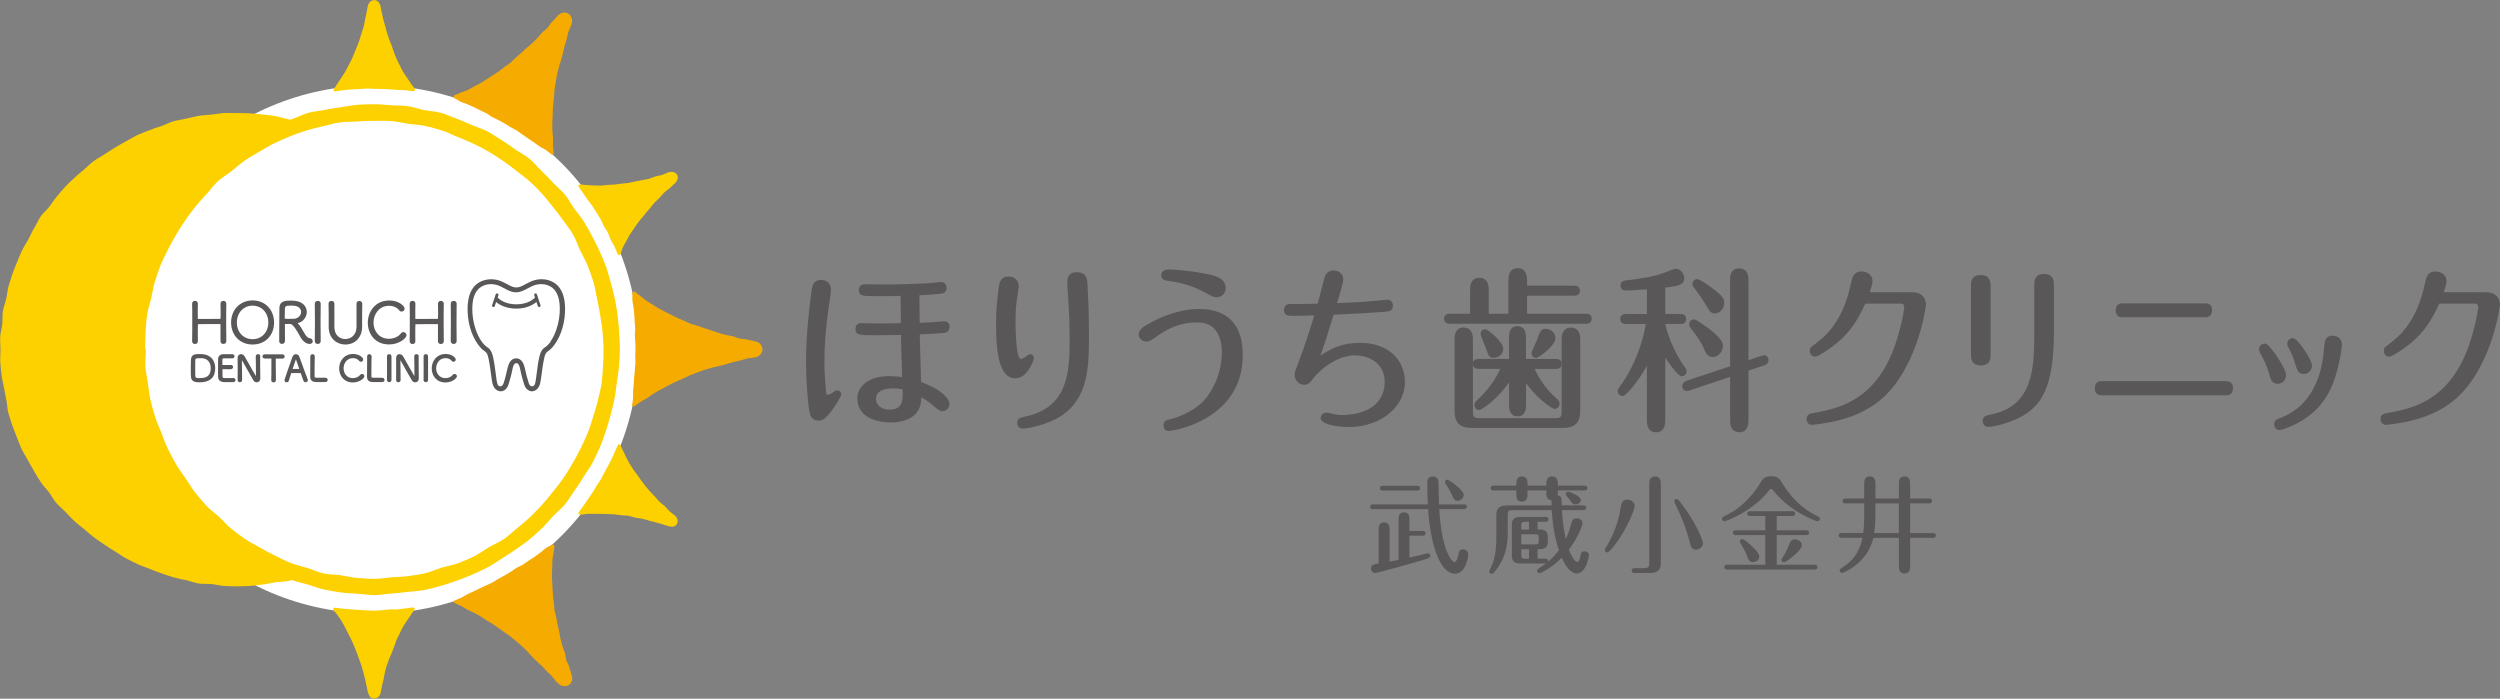 <svg width="390" height="109" viewBox="0 0 390 109" fill="none" xmlns="http://www.w3.org/2000/svg">
<rect x="0" y="0" width="390" height="109" fill="#808080" stroke="none"/>
<g clip-path="url(#clip0_1622_4689)">
<path d="M58.376 95.706C81.154 95.706 99.62 77.262 99.62 54.511C99.62 31.76 81.154 13.316 58.376 13.316C35.598 13.316 17.133 31.76 17.133 54.511C17.133 77.262 35.598 95.706 58.376 95.706Z" fill="white"/>
<path d="M89.004 3.917C89.081 3.709 89.191 3.337 89.125 2.998C89.07 2.713 88.906 2.374 88.61 2.199C88.314 2.024 87.931 2.024 87.646 2.122C87.317 2.232 87.055 2.538 86.912 2.713C86.671 3.009 86.386 3.249 86.134 3.534C85.882 3.818 85.707 4.169 85.455 4.442C85.203 4.716 84.853 4.913 84.601 5.186C84.349 5.46 84.13 5.788 83.867 6.051C83.604 6.313 83.33 6.576 83.056 6.838C82.782 7.101 82.475 7.32 82.202 7.571C81.928 7.823 81.654 8.086 81.369 8.337C81.084 8.589 80.799 8.83 80.515 9.07C80.23 9.311 79.989 9.628 79.704 9.858C79.419 10.088 79.08 10.285 78.784 10.504C78.488 10.723 78.192 10.974 77.886 11.193C77.579 11.412 77.25 11.609 76.954 11.817C76.659 12.025 76.319 12.232 76.001 12.429C75.684 12.626 75.366 12.856 75.048 13.042C74.72 13.239 74.358 13.381 74.041 13.556C73.701 13.742 73.372 13.939 73.055 14.104C72.704 14.279 72.332 14.366 72.003 14.508C71.642 14.672 71.302 14.804 70.973 14.924C70.82 14.979 70.864 15.209 71.017 15.274C71.324 15.405 71.609 15.646 71.97 15.81C72.288 15.953 72.649 16.029 72.989 16.193C73.307 16.346 73.657 16.467 73.986 16.631C74.314 16.795 74.632 16.97 74.961 17.123C75.289 17.277 75.629 17.43 75.947 17.594C76.264 17.758 76.549 18.043 76.867 18.196C77.206 18.371 77.546 18.513 77.853 18.666C78.214 18.863 78.532 19.038 78.795 19.191C79.058 19.345 79.365 19.541 79.715 19.76C80 19.935 80.35 20.067 80.668 20.274C80.964 20.461 81.249 20.69 81.555 20.898C81.862 21.106 82.136 21.314 82.443 21.522C82.749 21.73 83.045 21.927 83.352 22.135C83.659 22.343 83.954 22.561 84.25 22.769C84.557 22.988 84.918 23.108 85.203 23.316C85.521 23.546 85.806 23.787 86.069 23.984C86.2 24.082 86.288 24.017 86.266 23.852C86.211 23.502 86.211 23.119 86.167 22.726C86.134 22.364 86.2 21.992 86.178 21.599C86.156 21.237 86.091 20.865 86.079 20.482C86.079 20.121 86.058 19.749 86.058 19.355C86.058 18.962 86.101 18.611 86.112 18.229C86.123 17.846 86.112 17.484 86.134 17.102C86.156 16.718 86.2 16.358 86.233 15.985C86.266 15.613 86.299 15.241 86.342 14.869C86.386 14.497 86.375 14.125 86.43 13.742C86.485 13.36 86.561 13.009 86.627 12.626C86.693 12.243 86.748 11.882 86.824 11.51C86.901 11.138 87.022 10.788 87.098 10.416C87.175 10.044 87.339 9.705 87.427 9.344C87.515 8.983 87.624 8.622 87.723 8.261C87.821 7.9 87.865 7.528 87.975 7.156C88.084 6.784 88.194 6.444 88.303 6.083C88.413 5.722 88.446 5.339 88.566 4.978C88.687 4.617 88.862 4.278 88.983 3.928L89.004 3.917Z" fill="#F6AB00"/>
<path d="M89.004 3.917C89.081 3.709 89.191 3.337 89.125 2.998C89.07 2.713 88.906 2.374 88.61 2.199C88.314 2.024 87.931 2.024 87.646 2.122C87.317 2.232 87.055 2.538 86.912 2.713C86.671 3.009 86.386 3.249 86.134 3.534C85.882 3.818 85.707 4.169 85.455 4.442C85.203 4.716 84.853 4.913 84.601 5.186C84.349 5.46 84.13 5.788 83.867 6.051C83.604 6.313 83.33 6.576 83.056 6.838C82.782 7.101 82.475 7.32 82.202 7.571C81.928 7.823 81.654 8.086 81.369 8.337C81.084 8.589 80.799 8.83 80.515 9.07C80.23 9.311 79.989 9.628 79.704 9.858C79.419 10.088 79.08 10.285 78.784 10.504C78.488 10.723 78.192 10.974 77.886 11.193C77.579 11.412 77.25 11.609 76.954 11.817C76.659 12.025 76.319 12.232 76.001 12.429C75.684 12.626 75.366 12.856 75.048 13.042C74.72 13.239 74.358 13.381 74.041 13.556C73.701 13.742 73.372 13.939 73.055 14.104C72.704 14.279 72.332 14.366 72.003 14.508C71.642 14.672 71.302 14.804 70.973 14.924C70.82 14.979 70.864 15.209 71.017 15.274C71.324 15.405 71.609 15.646 71.97 15.81C72.288 15.953 72.649 16.029 72.989 16.193C73.307 16.346 73.657 16.467 73.986 16.631C74.314 16.795 74.632 16.97 74.961 17.123C75.289 17.277 75.629 17.43 75.947 17.594C76.264 17.758 76.549 18.043 76.867 18.196C77.206 18.371 77.546 18.513 77.853 18.666C78.214 18.863 78.532 19.038 78.795 19.191C79.058 19.345 79.365 19.541 79.715 19.76C80 19.935 80.35 20.067 80.668 20.274C80.964 20.461 81.249 20.69 81.555 20.898C81.862 21.106 82.136 21.314 82.443 21.522C82.749 21.73 83.045 21.927 83.352 22.135C83.659 22.343 83.954 22.561 84.25 22.769C84.557 22.988 84.918 23.108 85.203 23.316C85.521 23.546 85.806 23.787 86.069 23.984C86.2 24.082 86.288 24.017 86.266 23.852C86.211 23.502 86.211 23.119 86.167 22.726C86.134 22.364 86.2 21.992 86.178 21.599C86.156 21.237 86.091 20.865 86.079 20.482C86.079 20.121 86.058 19.749 86.058 19.355C86.058 18.962 86.101 18.611 86.112 18.229C86.123 17.846 86.112 17.484 86.134 17.102C86.156 16.718 86.2 16.358 86.233 15.985C86.266 15.613 86.299 15.241 86.342 14.869C86.386 14.497 86.375 14.125 86.43 13.742C86.485 13.36 86.561 13.009 86.627 12.626C86.693 12.243 86.748 11.882 86.824 11.51C86.901 11.138 87.022 10.788 87.098 10.416C87.175 10.044 87.339 9.705 87.427 9.344C87.515 8.983 87.624 8.622 87.723 8.261C87.821 7.9 87.865 7.528 87.975 7.156C88.084 6.784 88.194 6.444 88.303 6.083C88.413 5.722 88.446 5.339 88.566 4.978C88.687 4.617 88.862 4.278 88.983 3.928L89.004 3.917Z" stroke="#F6AB00" stroke-width="0.2" stroke-linecap="round" stroke-linejoin="round"/>
<path d="M117.563 55.714C117.782 55.67 118.155 55.583 118.418 55.353C118.637 55.156 118.845 54.861 118.845 54.511C118.845 54.172 118.659 53.843 118.44 53.646C118.177 53.416 117.793 53.34 117.563 53.296C117.191 53.23 116.829 53.11 116.457 53.044C116.084 52.979 115.701 52.99 115.328 52.902C114.956 52.815 114.616 52.629 114.255 52.541C113.893 52.454 113.51 52.432 113.149 52.333C112.787 52.235 112.426 52.136 112.064 52.027C111.703 51.917 111.352 51.775 111.001 51.655C110.651 51.535 110.278 51.436 109.928 51.316C109.577 51.195 109.216 51.075 108.865 50.944C108.515 50.812 108.12 50.758 107.781 50.626C107.441 50.495 107.091 50.298 106.751 50.156C106.412 50.014 106.05 49.871 105.71 49.718C105.371 49.565 105.031 49.379 104.703 49.226C104.374 49.073 104.024 48.887 103.695 48.712C103.366 48.537 103.016 48.373 102.687 48.197C102.347 48.011 102.052 47.782 101.734 47.585C101.405 47.388 101.077 47.202 100.77 46.994C100.441 46.775 100.178 46.502 99.894 46.294C99.576 46.064 99.291 45.834 99.017 45.604C98.886 45.495 98.711 45.637 98.733 45.812C98.776 46.14 98.722 46.512 98.754 46.906C98.787 47.245 98.897 47.606 98.93 47.979C98.963 48.329 99.017 48.69 99.05 49.062C99.083 49.434 99.083 49.784 99.105 50.145C99.127 50.506 99.171 50.878 99.193 51.228C99.215 51.578 99.116 51.972 99.138 52.322C99.16 52.705 99.204 53.066 99.215 53.406C99.225 53.81 99.236 54.182 99.236 54.489C99.236 54.795 99.215 55.156 99.204 55.572C99.193 55.911 99.247 56.272 99.225 56.655C99.204 57.005 99.16 57.366 99.138 57.739C99.116 58.111 99.072 58.45 99.039 58.822C99.006 59.194 98.984 59.544 98.963 59.905C98.941 60.266 98.897 60.638 98.864 60.988C98.831 61.36 98.886 61.732 98.864 62.082C98.82 62.476 98.765 62.837 98.722 63.154C98.7 63.319 98.809 63.373 98.941 63.264C99.215 63.034 99.543 62.848 99.861 62.618C100.146 62.41 100.507 62.279 100.836 62.06C101.142 61.863 101.427 61.623 101.756 61.415C102.063 61.229 102.38 61.032 102.72 60.835C103.06 60.638 103.377 60.496 103.717 60.321C104.056 60.146 104.363 59.949 104.703 59.785C105.042 59.62 105.371 59.467 105.721 59.314C106.072 59.161 106.401 58.997 106.751 58.855C107.102 58.712 107.419 58.515 107.77 58.373C108.12 58.231 108.471 58.111 108.833 57.979C109.194 57.848 109.534 57.717 109.895 57.596C110.257 57.476 110.618 57.399 110.98 57.279C111.341 57.158 111.714 57.126 112.075 57.027C112.437 56.929 112.798 56.841 113.17 56.743C113.543 56.644 113.883 56.502 114.255 56.414C114.627 56.327 114.989 56.239 115.35 56.163C115.712 56.086 116.073 55.922 116.446 55.846C116.818 55.769 117.191 55.747 117.563 55.681V55.714Z" fill="#F6AB00"/>
<path d="M117.563 55.714C117.782 55.67 118.155 55.583 118.418 55.353C118.637 55.156 118.845 54.861 118.845 54.511C118.845 54.172 118.659 53.843 118.44 53.646C118.177 53.416 117.793 53.34 117.563 53.296C117.191 53.23 116.829 53.11 116.457 53.044C116.084 52.979 115.701 52.99 115.328 52.902C114.956 52.815 114.616 52.629 114.255 52.541C113.893 52.454 113.51 52.432 113.149 52.333C112.787 52.235 112.426 52.136 112.064 52.027C111.703 51.917 111.352 51.775 111.001 51.655C110.651 51.535 110.278 51.436 109.928 51.316C109.577 51.195 109.216 51.075 108.865 50.944C108.515 50.812 108.12 50.758 107.781 50.626C107.441 50.495 107.091 50.298 106.751 50.156C106.412 50.014 106.05 49.871 105.71 49.718C105.371 49.565 105.031 49.379 104.703 49.226C104.374 49.073 104.024 48.887 103.695 48.712C103.366 48.537 103.016 48.373 102.687 48.197C102.347 48.011 102.052 47.782 101.734 47.585C101.405 47.388 101.077 47.202 100.77 46.994C100.441 46.775 100.178 46.502 99.894 46.294C99.576 46.064 99.291 45.834 99.017 45.604C98.886 45.495 98.711 45.637 98.733 45.812C98.776 46.14 98.722 46.512 98.754 46.906C98.787 47.245 98.897 47.606 98.93 47.979C98.963 48.329 99.017 48.69 99.05 49.062C99.083 49.434 99.083 49.784 99.105 50.145C99.127 50.506 99.171 50.878 99.193 51.228C99.215 51.578 99.116 51.972 99.138 52.322C99.16 52.705 99.204 53.066 99.215 53.406C99.225 53.81 99.236 54.182 99.236 54.489C99.236 54.795 99.215 55.156 99.204 55.572C99.193 55.911 99.247 56.272 99.225 56.655C99.204 57.005 99.16 57.366 99.138 57.739C99.116 58.111 99.072 58.45 99.039 58.822C99.006 59.194 98.984 59.544 98.963 59.905C98.941 60.266 98.897 60.638 98.864 60.988C98.831 61.36 98.886 61.732 98.864 62.082C98.82 62.476 98.765 62.837 98.722 63.154C98.7 63.319 98.809 63.373 98.941 63.264C99.215 63.034 99.543 62.848 99.861 62.618C100.146 62.41 100.507 62.279 100.836 62.06C101.142 61.863 101.427 61.623 101.756 61.415C102.063 61.229 102.38 61.032 102.72 60.835C103.06 60.638 103.377 60.496 103.717 60.321C104.056 60.146 104.363 59.949 104.703 59.785C105.042 59.62 105.371 59.467 105.721 59.314C106.072 59.161 106.401 58.997 106.751 58.855C107.102 58.712 107.419 58.515 107.77 58.373C108.12 58.231 108.471 58.111 108.833 57.979C109.194 57.848 109.534 57.717 109.895 57.596C110.257 57.476 110.618 57.399 110.98 57.279C111.341 57.158 111.714 57.126 112.075 57.027C112.437 56.929 112.798 56.841 113.17 56.743C113.543 56.644 113.883 56.502 114.255 56.414C114.627 56.327 114.989 56.239 115.35 56.163C115.712 56.086 116.073 55.922 116.446 55.846C116.818 55.769 117.191 55.747 117.563 55.681V55.714Z" stroke="#F6AB00" stroke-width="0.2" stroke-linecap="round" stroke-linejoin="round"/>
<path d="M86.923 106.308C87.066 106.483 87.329 106.757 87.657 106.866C87.942 106.954 88.303 106.997 88.61 106.822C88.917 106.647 89.103 106.319 89.158 106.034C89.224 105.695 89.092 105.312 89.016 105.104C88.884 104.754 88.807 104.382 88.687 104.021C88.566 103.66 88.347 103.343 88.238 102.982C88.128 102.621 88.128 102.227 88.019 101.866C87.909 101.505 87.734 101.165 87.635 100.804C87.537 100.443 87.438 100.071 87.35 99.71C87.263 99.349 87.219 98.966 87.142 98.605C87.066 98.244 86.967 97.872 86.901 97.511C86.835 97.15 86.759 96.767 86.693 96.406C86.627 96.045 86.474 95.673 86.419 95.312C86.365 94.951 86.365 94.557 86.321 94.185C86.277 93.813 86.211 93.43 86.178 93.069C86.145 92.708 86.124 92.314 86.102 91.942C86.08 91.57 86.058 91.187 86.047 90.815C86.036 90.443 85.992 90.06 85.992 89.688C85.992 89.305 86.047 88.922 86.047 88.561C86.047 88.178 86.047 87.795 86.069 87.434C86.091 87.051 86.2 86.679 86.244 86.329C86.288 85.935 86.343 85.574 86.397 85.224C86.43 85.059 86.211 84.983 86.08 85.081C85.817 85.278 85.455 85.41 85.138 85.639C84.853 85.836 84.612 86.121 84.294 86.329C84.009 86.537 83.725 86.766 83.418 86.974C83.111 87.182 82.804 87.368 82.498 87.565C82.191 87.762 81.895 87.992 81.599 88.189C81.282 88.397 80.909 88.484 80.613 88.681C80.285 88.889 80 89.119 79.715 89.294C79.365 89.513 79.058 89.699 78.784 89.852C78.51 90.005 78.192 90.169 77.831 90.366C77.535 90.519 77.24 90.76 76.9 90.935C76.593 91.099 76.254 91.231 75.914 91.395C75.574 91.559 75.257 91.69 74.928 91.854C74.599 92.018 74.271 92.171 73.942 92.336C73.614 92.5 73.274 92.642 72.945 92.795C72.606 92.959 72.31 93.2 71.992 93.342C71.631 93.506 71.291 93.627 70.984 93.758C70.831 93.824 70.842 93.933 71.006 93.999C71.335 94.119 71.664 94.316 72.025 94.469C72.354 94.611 72.65 94.863 72.989 95.038C73.318 95.202 73.668 95.323 74.008 95.509C74.326 95.684 74.654 95.859 74.994 96.056C75.333 96.253 75.618 96.461 75.936 96.668C76.254 96.876 76.582 97.04 76.9 97.248C77.218 97.456 77.513 97.675 77.82 97.894C78.127 98.113 78.433 98.321 78.74 98.55C79.047 98.78 79.376 98.955 79.671 99.196C79.967 99.437 80.241 99.677 80.537 99.918C80.832 100.159 81.117 100.389 81.402 100.64C81.687 100.892 81.939 101.165 82.213 101.428C82.487 101.691 82.706 101.997 82.98 102.26C83.253 102.522 83.505 102.796 83.768 103.058C84.031 103.321 84.338 103.551 84.601 103.824C84.864 104.098 85.116 104.371 85.368 104.645C85.62 104.918 85.937 105.137 86.189 105.433C86.441 105.728 86.649 106.034 86.89 106.319L86.923 106.308Z" fill="#F6AB00"/>
<path d="M86.923 106.308C87.066 106.483 87.329 106.757 87.657 106.866C87.942 106.954 88.303 106.997 88.61 106.822C88.917 106.647 89.103 106.319 89.158 106.034C89.224 105.695 89.092 105.312 89.016 105.104C88.884 104.754 88.807 104.382 88.687 104.021C88.566 103.66 88.347 103.343 88.238 102.982C88.128 102.621 88.128 102.227 88.019 101.866C87.909 101.505 87.734 101.165 87.635 100.804C87.537 100.443 87.438 100.071 87.35 99.71C87.263 99.349 87.219 98.966 87.142 98.605C87.066 98.244 86.967 97.872 86.901 97.511C86.835 97.15 86.759 96.767 86.693 96.406C86.627 96.045 86.474 95.673 86.419 95.312C86.365 94.951 86.365 94.557 86.321 94.185C86.277 93.813 86.211 93.43 86.178 93.069C86.145 92.708 86.124 92.314 86.102 91.942C86.08 91.57 86.058 91.187 86.047 90.815C86.036 90.443 85.992 90.06 85.992 89.688C85.992 89.305 86.047 88.922 86.047 88.561C86.047 88.178 86.047 87.795 86.069 87.434C86.091 87.051 86.2 86.679 86.244 86.329C86.288 85.935 86.343 85.574 86.397 85.224C86.43 85.059 86.211 84.983 86.08 85.081C85.817 85.278 85.455 85.41 85.138 85.639C84.853 85.836 84.612 86.121 84.294 86.329C84.009 86.537 83.725 86.766 83.418 86.974C83.111 87.182 82.804 87.368 82.498 87.565C82.191 87.762 81.895 87.992 81.599 88.189C81.282 88.397 80.909 88.484 80.613 88.681C80.285 88.889 80 89.119 79.715 89.294C79.365 89.513 79.058 89.699 78.784 89.852C78.51 90.005 78.192 90.169 77.831 90.366C77.535 90.519 77.24 90.76 76.9 90.935C76.593 91.099 76.254 91.231 75.914 91.395C75.574 91.559 75.257 91.69 74.928 91.854C74.599 92.018 74.271 92.171 73.942 92.336C73.614 92.5 73.274 92.642 72.945 92.795C72.606 92.959 72.31 93.2 71.992 93.342C71.631 93.506 71.291 93.627 70.984 93.758C70.831 93.824 70.842 93.933 71.006 93.999C71.335 94.119 71.664 94.316 72.025 94.469C72.354 94.611 72.65 94.863 72.989 95.038C73.318 95.202 73.668 95.323 74.008 95.509C74.326 95.684 74.654 95.859 74.994 96.056C75.333 96.253 75.618 96.461 75.936 96.668C76.254 96.876 76.582 97.04 76.9 97.248C77.218 97.456 77.513 97.675 77.82 97.894C78.127 98.113 78.433 98.321 78.74 98.55C79.047 98.78 79.376 98.955 79.671 99.196C79.967 99.437 80.241 99.677 80.537 99.918C80.832 100.159 81.117 100.389 81.402 100.64C81.687 100.892 81.939 101.165 82.213 101.428C82.487 101.691 82.706 101.997 82.98 102.26C83.253 102.522 83.505 102.796 83.768 103.058C84.031 103.321 84.338 103.551 84.601 103.824C84.864 104.098 85.116 104.371 85.368 104.645C85.62 104.918 85.937 105.137 86.189 105.433C86.441 105.728 86.649 106.034 86.89 106.319L86.923 106.308Z" stroke="#F6AB00" stroke-width="0.2" stroke-linecap="round" stroke-linejoin="round"/>
<path d="M59.209 0.996C59.165 0.711 58.902 0.164 58.376 0.164C57.85 0.164 57.566 0.711 57.511 0.996C57.445 1.357 57.39 1.718 57.314 2.068C57.237 2.418 57.16 2.779 57.084 3.129C57.007 3.479 56.974 3.851 56.875 4.202C56.777 4.552 56.645 4.891 56.536 5.241C56.426 5.591 56.328 5.941 56.218 6.28C56.109 6.62 55.966 6.97 55.835 7.298C55.703 7.626 55.561 7.976 55.429 8.305C55.298 8.633 55.156 8.983 55.002 9.311C54.849 9.65 54.663 9.968 54.498 10.274C54.334 10.602 54.17 10.931 54.005 11.237C53.819 11.565 53.589 11.85 53.414 12.145C53.217 12.462 53.008 12.769 52.811 13.042C52.592 13.36 52.428 13.688 52.22 13.95C52.165 14.016 52.187 14.126 52.285 14.115C52.636 14.071 53.041 13.972 53.49 13.929C53.874 13.896 54.29 13.841 54.706 13.808C55.123 13.775 55.528 13.764 55.933 13.743C56.361 13.721 56.777 13.677 57.16 13.666C57.631 13.644 58.059 13.71 58.376 13.71C58.694 13.71 59.121 13.71 59.592 13.721C59.975 13.743 60.381 13.764 60.808 13.786C61.213 13.808 61.619 13.852 62.035 13.874C62.451 13.896 62.867 13.896 63.262 13.929C63.711 13.972 64.127 14.038 64.467 14.082C64.555 14.093 64.631 13.972 64.576 13.896C64.357 13.644 64.138 13.36 63.919 13.042C63.722 12.758 63.525 12.462 63.328 12.134C63.141 11.839 62.9 11.565 62.725 11.237C62.55 10.931 62.397 10.602 62.232 10.263C62.068 9.946 61.892 9.629 61.739 9.289C61.586 8.95 61.476 8.622 61.334 8.283C61.191 7.944 61.126 7.593 60.994 7.254C60.863 6.915 60.709 6.598 60.589 6.248C60.468 5.897 60.359 5.569 60.249 5.219C60.14 4.869 60.063 4.519 59.965 4.169C59.866 3.819 59.756 3.479 59.669 3.129C59.581 2.779 59.505 2.418 59.428 2.068C59.351 1.718 59.274 1.357 59.22 0.996H59.209Z" fill="#FDD000"/>
<path d="M59.209 0.996C59.165 0.711 58.902 0.164 58.376 0.164C57.85 0.164 57.566 0.711 57.511 0.996C57.445 1.357 57.39 1.718 57.314 2.068C57.237 2.418 57.16 2.779 57.084 3.129C57.007 3.479 56.974 3.851 56.875 4.202C56.777 4.552 56.645 4.891 56.536 5.241C56.426 5.591 56.328 5.941 56.218 6.28C56.109 6.62 55.966 6.97 55.835 7.298C55.703 7.626 55.561 7.976 55.429 8.305C55.298 8.633 55.156 8.983 55.002 9.311C54.849 9.65 54.663 9.968 54.498 10.274C54.334 10.602 54.17 10.931 54.005 11.237C53.819 11.565 53.589 11.85 53.414 12.145C53.217 12.462 53.008 12.769 52.811 13.042C52.592 13.36 52.428 13.688 52.22 13.95C52.165 14.016 52.187 14.126 52.285 14.115C52.636 14.071 53.041 13.972 53.49 13.929C53.874 13.896 54.29 13.841 54.706 13.808C55.123 13.775 55.528 13.764 55.933 13.743C56.361 13.721 56.777 13.677 57.16 13.666C57.631 13.644 58.059 13.71 58.376 13.71C58.694 13.71 59.121 13.71 59.592 13.721C59.975 13.743 60.381 13.764 60.808 13.786C61.213 13.808 61.619 13.852 62.035 13.874C62.451 13.896 62.867 13.896 63.262 13.929C63.711 13.972 64.127 14.038 64.467 14.082C64.555 14.093 64.631 13.972 64.576 13.896C64.357 13.644 64.138 13.36 63.919 13.042C63.722 12.758 63.525 12.462 63.328 12.134C63.141 11.839 62.9 11.565 62.725 11.237C62.55 10.931 62.397 10.602 62.232 10.263C62.068 9.946 61.892 9.629 61.739 9.289C61.586 8.95 61.476 8.622 61.334 8.283C61.191 7.944 61.126 7.593 60.994 7.254C60.863 6.915 60.709 6.598 60.589 6.248C60.468 5.897 60.359 5.569 60.249 5.219C60.14 4.869 60.063 4.519 59.965 4.169C59.866 3.819 59.756 3.479 59.669 3.129C59.581 2.779 59.505 2.418 59.428 2.068C59.351 1.718 59.274 1.357 59.22 0.996H59.209Z" stroke="#FDD000" stroke-width="0.3" stroke-linecap="round" stroke-linejoin="round"/>
<path d="M105.195 28.481C105.414 28.295 105.754 27.791 105.491 27.343C105.228 26.894 104.614 26.916 104.34 27.015C104.001 27.146 103.672 27.31 103.333 27.43C102.993 27.551 102.61 27.573 102.27 27.671C101.93 27.769 101.591 27.955 101.24 28.054C100.89 28.152 100.517 28.163 100.167 28.251C99.816 28.338 99.455 28.393 99.104 28.459C98.754 28.524 98.392 28.634 98.042 28.689C97.691 28.743 97.308 28.754 96.957 28.798C96.607 28.842 96.234 28.907 95.884 28.94C95.511 28.973 95.15 28.973 94.799 28.995C94.427 29.017 94.065 29.093 93.715 29.104C93.342 29.104 92.981 29.104 92.63 29.082C92.247 29.072 91.885 29.05 91.546 29.017C91.162 28.984 90.801 28.973 90.461 28.918C90.374 28.907 90.33 28.951 90.385 29.028C90.593 29.312 90.823 29.662 91.075 30.034C91.305 30.352 91.524 30.702 91.765 31.041C92.006 31.38 92.291 31.686 92.51 32.015C92.751 32.376 92.97 32.726 93.167 33.043C93.419 33.437 93.638 33.798 93.802 34.083C93.967 34.367 94.109 34.761 94.328 35.188C94.503 35.527 94.777 35.855 94.963 36.238C95.139 36.599 95.248 37.004 95.424 37.376C95.599 37.748 95.862 38.087 96.026 38.448C96.212 38.853 96.355 39.247 96.497 39.575C96.53 39.663 96.65 39.674 96.672 39.586C96.793 39.269 96.859 38.908 97.012 38.558C97.154 38.252 97.352 37.945 97.538 37.606C97.702 37.3 97.855 36.971 98.042 36.643C98.217 36.348 98.458 36.063 98.655 35.746C98.852 35.45 99.049 35.144 99.258 34.849C99.466 34.553 99.707 34.291 99.937 33.995C100.167 33.7 100.397 33.448 100.627 33.153C100.857 32.857 101.087 32.606 101.328 32.332C101.569 32.059 101.766 31.752 102.018 31.49C102.27 31.227 102.544 30.986 102.796 30.735C103.048 30.483 103.256 30.177 103.519 29.925C103.782 29.673 104.099 29.487 104.373 29.247C104.647 29.006 104.888 28.732 105.162 28.503L105.195 28.481Z" fill="#FDD000"/>
<path d="M105.195 28.481C105.414 28.295 105.754 27.791 105.491 27.343C105.228 26.894 104.614 26.916 104.34 27.015C104.001 27.146 103.672 27.31 103.333 27.43C102.993 27.551 102.61 27.573 102.27 27.671C101.93 27.769 101.591 27.955 101.24 28.054C100.89 28.152 100.517 28.163 100.167 28.251C99.816 28.338 99.455 28.393 99.104 28.459C98.754 28.524 98.392 28.634 98.042 28.689C97.691 28.743 97.308 28.754 96.957 28.798C96.607 28.842 96.234 28.907 95.884 28.94C95.511 28.973 95.15 28.973 94.799 28.995C94.427 29.017 94.065 29.093 93.715 29.104C93.342 29.104 92.981 29.104 92.63 29.082C92.247 29.072 91.885 29.05 91.546 29.017C91.162 28.984 90.801 28.973 90.461 28.918C90.374 28.907 90.33 28.951 90.385 29.028C90.593 29.312 90.823 29.662 91.075 30.034C91.305 30.352 91.524 30.702 91.765 31.041C92.006 31.38 92.291 31.686 92.51 32.015C92.751 32.376 92.97 32.726 93.167 33.043C93.419 33.437 93.638 33.798 93.802 34.083C93.967 34.367 94.109 34.761 94.328 35.188C94.503 35.527 94.777 35.855 94.963 36.238C95.139 36.599 95.248 37.004 95.424 37.376C95.599 37.748 95.862 38.087 96.026 38.448C96.212 38.853 96.355 39.247 96.497 39.575C96.53 39.663 96.65 39.674 96.672 39.586C96.793 39.269 96.859 38.908 97.012 38.558C97.154 38.252 97.352 37.945 97.538 37.606C97.702 37.3 97.855 36.971 98.042 36.643C98.217 36.348 98.458 36.063 98.655 35.746C98.852 35.45 99.049 35.144 99.258 34.849C99.466 34.553 99.707 34.291 99.937 33.995C100.167 33.7 100.397 33.448 100.627 33.153C100.857 32.857 101.087 32.606 101.328 32.332C101.569 32.059 101.766 31.752 102.018 31.49C102.27 31.227 102.544 30.986 102.796 30.735C103.048 30.483 103.256 30.177 103.519 29.925C103.782 29.673 104.099 29.487 104.373 29.247C104.647 29.006 104.888 28.732 105.162 28.503L105.195 28.481Z" stroke="#FDD000" stroke-width="0.3" stroke-linecap="round" stroke-linejoin="round"/>
<path d="M104.374 81.941C104.648 82.04 105.206 82.116 105.469 81.668C105.732 81.219 105.425 80.727 105.206 80.541C104.922 80.311 104.604 80.114 104.341 79.873C104.078 79.632 103.87 79.315 103.607 79.064C103.344 78.812 103.015 78.626 102.764 78.374C102.512 78.123 102.282 77.816 102.041 77.554C101.8 77.291 101.526 77.028 101.285 76.766C101.044 76.503 100.803 76.208 100.584 75.934C100.364 75.661 100.145 75.354 99.926 75.07C99.707 74.785 99.499 74.468 99.302 74.184C99.083 73.877 98.853 73.604 98.656 73.308C98.448 72.991 98.25 72.685 98.075 72.389C97.878 72.061 97.725 71.733 97.56 71.426C97.385 71.087 97.243 70.759 97.1 70.453C96.936 70.102 96.749 69.785 96.629 69.479C96.596 69.391 96.563 69.391 96.53 69.479C96.399 69.807 96.213 70.179 96.026 70.595C95.862 70.945 95.72 71.339 95.534 71.711C95.347 72.083 95.128 72.433 94.953 72.794C94.767 73.177 94.548 73.538 94.372 73.877C94.153 74.293 93.967 74.665 93.803 74.95C93.638 75.234 93.386 75.562 93.135 75.967C92.926 76.284 92.74 76.656 92.499 77.007C92.28 77.346 92.039 77.685 91.809 78.024C91.579 78.363 91.338 78.713 91.108 79.031C90.845 79.403 90.604 79.742 90.396 80.016C90.341 80.092 90.396 80.158 90.484 80.147C90.812 80.092 91.174 80.048 91.557 80.016C91.897 79.983 92.258 80.016 92.642 80.004C92.992 79.994 93.354 80.004 93.726 80.016C94.077 80.016 94.438 80.037 94.811 80.048C95.161 80.07 95.523 80.048 95.895 80.092C96.267 80.136 96.607 80.191 96.969 80.234C97.33 80.278 97.692 80.245 98.053 80.311C98.415 80.376 98.743 80.519 99.105 80.595C99.466 80.672 99.817 80.694 100.178 80.77C100.54 80.847 100.879 80.967 101.23 81.055C101.58 81.142 101.931 81.23 102.282 81.329C102.632 81.427 102.983 81.504 103.333 81.624C103.684 81.744 104.034 81.832 104.374 81.963V81.941Z" fill="#FDD000"/>
<path d="M104.374 81.941C104.648 82.04 105.206 82.116 105.469 81.668C105.732 81.219 105.425 80.727 105.206 80.541C104.922 80.311 104.604 80.114 104.341 79.873C104.078 79.632 103.87 79.315 103.607 79.064C103.344 78.812 103.015 78.626 102.764 78.374C102.512 78.123 102.282 77.816 102.041 77.554C101.8 77.291 101.526 77.028 101.285 76.766C101.044 76.503 100.803 76.208 100.584 75.934C100.364 75.661 100.145 75.354 99.926 75.07C99.707 74.785 99.499 74.468 99.302 74.184C99.083 73.877 98.853 73.604 98.656 73.308C98.448 72.991 98.25 72.685 98.075 72.389C97.878 72.061 97.725 71.733 97.56 71.426C97.385 71.087 97.243 70.759 97.1 70.453C96.936 70.102 96.749 69.785 96.629 69.479C96.596 69.391 96.563 69.391 96.53 69.479C96.399 69.807 96.213 70.179 96.026 70.595C95.862 70.945 95.72 71.339 95.534 71.711C95.347 72.083 95.128 72.433 94.953 72.794C94.767 73.177 94.548 73.538 94.372 73.877C94.153 74.293 93.967 74.665 93.803 74.95C93.638 75.234 93.386 75.562 93.135 75.967C92.926 76.284 92.74 76.656 92.499 77.007C92.28 77.346 92.039 77.685 91.809 78.024C91.579 78.363 91.338 78.713 91.108 79.031C90.845 79.403 90.604 79.742 90.396 80.016C90.341 80.092 90.396 80.158 90.484 80.147C90.812 80.092 91.174 80.048 91.557 80.016C91.897 79.983 92.258 80.016 92.642 80.004C92.992 79.994 93.354 80.004 93.726 80.016C94.077 80.016 94.438 80.037 94.811 80.048C95.161 80.07 95.523 80.048 95.895 80.092C96.267 80.136 96.607 80.191 96.969 80.234C97.33 80.278 97.692 80.245 98.053 80.311C98.415 80.376 98.743 80.519 99.105 80.595C99.466 80.672 99.817 80.694 100.178 80.77C100.54 80.847 100.879 80.967 101.23 81.055C101.58 81.142 101.931 81.23 102.282 81.329C102.632 81.427 102.983 81.504 103.333 81.624C103.684 81.744 104.034 81.832 104.374 81.963V81.941Z" stroke="#FDD000" stroke-width="0.3" stroke-linecap="round" stroke-linejoin="round"/>
<path d="M57.576 108.026C57.62 108.311 57.85 108.836 58.376 108.836C58.902 108.836 59.187 108.321 59.241 108.037C59.307 107.676 59.362 107.326 59.438 106.965C59.515 106.604 59.625 106.264 59.701 105.914C59.778 105.564 59.811 105.192 59.899 104.842C59.986 104.492 60.074 104.131 60.183 103.792C60.293 103.452 60.435 103.102 60.556 102.763C60.676 102.424 60.863 102.096 60.983 101.757C61.104 101.417 61.235 101.078 61.377 100.75C61.52 100.422 61.596 100.05 61.739 99.721C61.892 99.382 62.068 99.065 62.221 98.748C62.385 98.419 62.528 98.08 62.703 97.774C62.889 97.445 63.097 97.15 63.283 96.855C63.481 96.537 63.7 96.242 63.897 95.957C64.116 95.64 64.302 95.323 64.51 95.06C64.565 94.995 64.554 94.896 64.456 94.907C64.105 94.951 63.7 95.016 63.24 95.06C62.856 95.093 62.44 95.181 62.024 95.213C61.608 95.246 61.202 95.192 60.797 95.213C60.37 95.235 59.953 95.323 59.57 95.345C59.099 95.367 58.683 95.421 58.354 95.421C58.025 95.421 57.609 95.388 57.127 95.367C56.744 95.345 56.328 95.323 55.9 95.29C55.495 95.268 55.079 95.235 54.673 95.203C54.268 95.17 53.841 95.137 53.457 95.104C53.008 95.06 52.592 94.995 52.242 94.951C52.154 94.94 52.077 95.038 52.143 95.104C52.362 95.356 52.592 95.629 52.822 95.947C53.019 96.231 53.238 96.516 53.435 96.844C53.622 97.139 53.775 97.467 53.961 97.796C54.137 98.102 54.268 98.441 54.443 98.769C54.608 99.087 54.794 99.393 54.947 99.732C55.101 100.072 55.243 100.389 55.385 100.728C55.528 101.067 55.659 101.395 55.791 101.735C55.922 102.074 56.032 102.413 56.152 102.763C56.273 103.113 56.415 103.431 56.525 103.781C56.634 104.131 56.733 104.47 56.82 104.831C56.908 105.192 57.007 105.531 57.094 105.881C57.182 106.232 57.248 106.593 57.324 106.954C57.401 107.315 57.489 107.665 57.543 108.026H57.576Z" fill="#FDD000"/>
<path d="M57.576 108.026C57.62 108.311 57.85 108.836 58.376 108.836C58.902 108.836 59.187 108.321 59.241 108.037C59.307 107.676 59.362 107.326 59.438 106.965C59.515 106.604 59.625 106.264 59.701 105.914C59.778 105.564 59.811 105.192 59.899 104.842C59.986 104.492 60.074 104.131 60.183 103.792C60.293 103.452 60.435 103.102 60.556 102.763C60.676 102.424 60.863 102.096 60.983 101.757C61.104 101.417 61.235 101.078 61.377 100.75C61.52 100.422 61.596 100.05 61.739 99.721C61.892 99.382 62.068 99.065 62.221 98.748C62.385 98.419 62.528 98.08 62.703 97.774C62.889 97.445 63.097 97.15 63.283 96.855C63.481 96.537 63.7 96.242 63.897 95.957C64.116 95.64 64.302 95.323 64.51 95.06C64.565 94.995 64.554 94.896 64.456 94.907C64.105 94.951 63.7 95.016 63.24 95.06C62.856 95.093 62.44 95.181 62.024 95.213C61.608 95.246 61.202 95.192 60.797 95.213C60.37 95.235 59.953 95.323 59.57 95.345C59.099 95.367 58.683 95.421 58.354 95.421C58.025 95.421 57.609 95.388 57.127 95.367C56.744 95.345 56.328 95.323 55.9 95.29C55.495 95.268 55.079 95.235 54.673 95.203C54.268 95.17 53.841 95.137 53.457 95.104C53.008 95.06 52.592 94.995 52.242 94.951C52.154 94.94 52.077 95.038 52.143 95.104C52.362 95.356 52.592 95.629 52.822 95.947C53.019 96.231 53.238 96.516 53.435 96.844C53.622 97.139 53.775 97.467 53.961 97.796C54.137 98.102 54.268 98.441 54.443 98.769C54.608 99.087 54.794 99.393 54.947 99.732C55.101 100.072 55.243 100.389 55.385 100.728C55.528 101.067 55.659 101.395 55.791 101.735C55.922 102.074 56.032 102.413 56.152 102.763C56.273 103.113 56.415 103.431 56.525 103.781C56.634 104.131 56.733 104.47 56.82 104.831C56.908 105.192 57.007 105.531 57.094 105.881C57.182 106.232 57.248 106.593 57.324 106.954C57.401 107.315 57.489 107.665 57.543 108.026H57.576Z" stroke="#FDD000" stroke-width="0.3" stroke-linecap="round" stroke-linejoin="round"/>
<path d="M73.855 54.511C73.855 55.178 73.767 55.846 73.734 56.502C73.701 57.159 73.767 57.837 73.69 58.504C73.614 59.172 73.405 59.806 73.296 60.463C73.186 61.12 73.252 61.809 73.11 62.454C72.967 63.1 72.814 63.756 72.639 64.402C72.463 65.047 72.091 65.627 71.883 66.262C71.675 66.897 71.434 67.509 71.193 68.133C70.952 68.757 70.842 69.435 70.557 70.037C70.272 70.639 69.977 71.24 69.67 71.831C69.363 72.422 68.914 72.936 68.575 73.505C68.235 74.074 67.95 74.687 67.578 75.234C67.205 75.781 66.767 76.295 66.362 76.821C65.956 77.346 65.639 77.948 65.201 78.451C64.762 78.954 64.226 79.37 63.776 79.862C63.327 80.355 62.867 80.836 62.385 81.296C61.903 81.755 61.399 82.193 60.895 82.631C60.392 83.068 59.888 83.506 59.362 83.911C58.836 84.316 58.321 84.742 57.763 85.125C57.204 85.508 56.601 85.793 56.032 86.132C55.462 86.471 54.86 86.766 54.268 87.084C53.676 87.401 53.074 87.664 52.461 87.937C51.847 88.211 51.31 88.627 50.686 88.878C50.062 89.13 49.415 89.294 48.78 89.502C48.145 89.71 47.509 89.896 46.863 90.082C46.217 90.268 45.592 90.498 44.935 90.64C44.278 90.782 43.598 90.727 42.941 90.837C42.284 90.946 41.638 91.11 40.969 91.187C40.301 91.263 39.644 91.373 38.976 91.406C38.307 91.439 37.639 91.471 36.971 91.471C36.303 91.471 35.635 91.439 34.966 91.406C34.298 91.373 33.641 91.176 32.984 91.11C32.326 91.045 31.636 91.132 30.979 91.023C30.322 90.913 29.686 90.651 29.04 90.508C28.394 90.366 27.725 90.257 27.09 90.071C26.455 89.885 25.819 89.655 25.195 89.447C24.57 89.239 23.946 88.977 23.333 88.736C22.719 88.495 22.073 88.287 21.47 88.003C20.868 87.718 20.265 87.423 19.685 87.117C19.104 86.81 18.567 86.394 17.998 86.055C17.428 85.716 16.87 85.355 16.322 84.983C15.774 84.611 15.216 84.25 14.679 83.845C14.142 83.44 13.66 82.992 13.156 82.565C12.652 82.138 12.093 81.755 11.611 81.296C11.13 80.836 10.68 80.344 10.22 79.862C9.76 79.381 9.223 78.965 8.785 78.462C8.347 77.959 8.051 77.346 7.646 76.81C7.241 76.273 6.759 75.803 6.386 75.256C6.014 74.709 5.685 74.118 5.346 73.549C5.006 72.98 4.677 72.4 4.36 71.809C4.042 71.219 3.659 70.671 3.374 70.059C3.089 69.446 2.87 68.822 2.629 68.199C2.388 67.575 2.125 66.962 1.906 66.328C1.687 65.693 1.49 65.058 1.303 64.413C1.117 63.767 1.139 63.089 0.997 62.432C0.854 61.776 0.734 61.13 0.624 60.474C0.515 59.817 0.306 59.183 0.241 58.515C0.175 57.848 0.076 57.191 0.044 56.524C0.011 55.857 0.076 55.189 0.076 54.522C0.076 53.854 -0 53.176 0.033 52.519C0.065 51.863 0.296 51.195 0.361 50.539C0.427 49.883 0.339 49.193 0.449 48.537C0.558 47.88 0.832 47.245 0.975 46.6C1.117 45.954 1.15 45.265 1.336 44.63C1.522 43.996 1.731 43.35 1.939 42.727C2.147 42.103 2.432 41.479 2.673 40.867C2.914 40.254 3.177 39.63 3.461 39.028C3.746 38.427 4.13 37.88 4.447 37.289C4.765 36.698 5.017 36.085 5.367 35.516C5.718 34.947 5.97 34.313 6.342 33.766C6.715 33.218 7.273 32.792 7.679 32.267C8.084 31.741 8.435 31.161 8.862 30.658C9.289 30.155 9.705 29.619 10.165 29.137C10.626 28.656 11.118 28.207 11.601 27.748C12.082 27.288 12.608 26.872 13.112 26.446C13.616 26.019 14.087 25.526 14.613 25.133C15.139 24.739 15.752 24.443 16.311 24.071C16.87 23.699 17.417 23.338 17.987 22.999C18.557 22.66 19.126 22.321 19.718 22.003C20.309 21.686 20.868 21.336 21.47 21.051C22.073 20.767 22.708 20.559 23.322 20.307C23.935 20.056 24.57 19.859 25.206 19.651C25.841 19.443 26.422 19.093 27.068 18.918C27.715 18.743 28.372 18.655 29.029 18.513C29.686 18.371 30.322 18.185 30.979 18.075C31.636 17.966 32.304 17.955 32.973 17.878C33.641 17.802 34.287 17.671 34.955 17.638C35.624 17.605 36.292 17.638 36.96 17.638C37.628 17.638 38.297 17.638 38.965 17.681C39.633 17.725 40.301 17.78 40.958 17.857C41.616 17.933 42.284 17.999 42.941 18.108C43.598 18.218 44.234 18.447 44.88 18.59C45.526 18.732 46.195 18.808 46.841 18.983C47.487 19.159 48.156 19.268 48.78 19.476C49.404 19.684 49.985 20.067 50.609 20.307C51.234 20.548 51.913 20.657 52.515 20.931C53.118 21.205 53.644 21.675 54.224 21.981C54.805 22.288 55.44 22.54 56.01 22.879C56.579 23.218 57.182 23.524 57.741 23.896C58.299 24.268 58.836 24.673 59.362 25.067C59.888 25.461 60.315 26.008 60.83 26.435C61.345 26.861 61.849 27.288 62.331 27.748C62.812 28.207 63.349 28.612 63.809 29.093C64.269 29.575 64.73 30.056 65.168 30.571C65.606 31.085 66.033 31.588 66.438 32.124C66.844 32.66 67.227 33.197 67.6 33.755C67.972 34.313 68.312 34.882 68.662 35.45C69.013 36.02 69.352 36.599 69.659 37.179C69.966 37.759 70.141 38.427 70.426 39.028C70.711 39.63 70.984 40.232 71.237 40.856C71.488 41.479 71.762 42.081 71.97 42.716C72.178 43.35 72.365 43.985 72.54 44.63C72.715 45.276 72.825 45.922 72.967 46.578C73.11 47.235 73.274 47.869 73.373 48.537C73.471 49.204 73.679 49.839 73.745 50.506C73.811 51.174 73.876 51.83 73.909 52.498C73.942 53.165 73.844 53.832 73.844 54.5L73.855 54.511Z" fill="#FDD000"/>
<path d="M58.376 91.307C38.066 91.307 21.547 74.807 21.547 54.522C21.547 34.236 38.066 17.725 58.376 17.725C78.685 17.725 95.204 34.225 95.204 54.511C95.204 74.796 78.685 91.296 58.376 91.296V91.307Z" fill="white"/>
<path d="M22.653 54.511C22.653 53.614 22.642 52.728 22.708 51.841C22.774 50.955 22.807 50.047 22.938 49.172C23.07 48.296 23.376 47.432 23.574 46.578C23.771 45.725 23.891 44.817 24.154 43.963C24.417 43.11 24.691 42.257 25.02 41.436C25.348 40.615 25.775 39.816 26.159 39.018C26.542 38.219 27.002 37.442 27.441 36.676C27.879 35.91 28.361 35.155 28.865 34.422C29.369 33.689 29.894 32.967 30.453 32.278C31.012 31.588 31.614 30.932 32.217 30.275C32.819 29.619 33.345 28.875 33.991 28.273C34.638 27.671 35.448 27.234 36.149 26.676C36.85 26.118 37.508 25.516 38.242 25.012C38.975 24.509 39.753 24.072 40.52 23.623C41.287 23.174 42.043 22.704 42.853 22.321C43.664 21.938 44.475 21.577 45.296 21.249C46.118 20.92 46.961 20.614 47.816 20.351C48.67 20.089 49.536 19.881 50.412 19.684C51.288 19.487 52.143 19.224 53.03 19.093C53.917 18.962 54.816 19.017 55.703 18.951C56.59 18.885 57.478 18.852 58.376 18.852C59.274 18.852 60.172 18.82 61.049 18.885C61.925 18.951 62.812 19.181 63.689 19.312C64.565 19.443 65.474 19.454 66.34 19.651C67.205 19.848 68.082 20.078 68.925 20.34C69.768 20.603 70.568 21.041 71.401 21.369C72.233 21.697 73.044 22.036 73.854 22.419C74.665 22.802 75.454 23.207 76.221 23.656C76.987 24.104 77.732 24.586 78.466 25.089C79.2 25.592 79.912 26.129 80.602 26.687C81.293 27.245 82.037 27.748 82.695 28.35C83.352 28.951 83.976 29.586 84.579 30.243C85.181 30.899 85.718 31.61 86.277 32.3C86.835 32.989 87.383 33.689 87.887 34.422C88.391 35.155 88.972 35.845 89.421 36.622C89.87 37.398 90.122 38.263 90.505 39.072C90.889 39.882 91.36 40.637 91.688 41.469C92.017 42.3 92.313 43.132 92.576 43.985C92.838 44.839 92.937 45.725 93.134 46.6C93.331 47.476 93.507 48.329 93.638 49.215C93.77 50.102 93.934 50.966 94 51.852C94.065 52.739 94.153 53.625 94.153 54.522C94.153 55.419 94.131 56.316 94.065 57.192C94 58.067 93.967 58.986 93.835 59.861C93.704 60.737 93.463 61.612 93.266 62.477C93.069 63.341 92.784 64.194 92.521 65.037C92.258 65.879 91.995 66.744 91.666 67.564C91.338 68.385 90.943 69.195 90.56 69.993C90.177 70.792 89.727 71.569 89.289 72.335C88.851 73.101 88.38 73.867 87.876 74.6C87.372 75.333 86.803 76.022 86.255 76.712C85.707 77.401 85.148 78.101 84.546 78.758C83.944 79.414 83.341 80.06 82.684 80.672C82.026 81.285 81.358 81.854 80.657 82.412C79.956 82.97 79.321 83.605 78.587 84.108C77.853 84.611 76.998 84.94 76.232 85.388C75.465 85.837 74.753 86.406 73.953 86.8C73.153 87.194 72.321 87.522 71.488 87.85C70.656 88.178 69.757 88.288 68.903 88.55C68.049 88.813 67.238 89.207 66.373 89.415C65.507 89.623 64.62 89.732 63.733 89.863C62.845 89.995 61.958 89.995 61.071 90.06C60.183 90.126 59.307 90.301 58.409 90.301C57.51 90.301 56.612 90.224 55.736 90.159C54.859 90.093 53.972 89.863 53.096 89.732C52.219 89.601 51.299 89.644 50.434 89.448C49.569 89.251 48.747 88.846 47.892 88.583C47.038 88.32 46.151 88.145 45.329 87.817C44.508 87.489 43.708 87.062 42.908 86.679C42.108 86.296 41.32 85.87 40.553 85.421C39.786 84.972 38.965 84.589 38.231 84.086C37.497 83.583 36.785 83.036 36.084 82.478C35.383 81.92 34.813 81.219 34.156 80.618C33.498 80.016 32.753 79.502 32.151 78.845C31.548 78.189 30.979 77.499 30.42 76.799C29.861 76.099 29.434 75.311 28.93 74.578C28.426 73.845 27.879 73.144 27.43 72.368C26.98 71.591 26.575 70.803 26.181 70.004C25.786 69.206 25.512 68.363 25.184 67.531C24.855 66.7 24.472 65.901 24.209 65.048C23.946 64.194 23.683 63.341 23.486 62.477C23.289 61.612 23.212 60.726 23.081 59.84C22.949 58.953 22.752 58.089 22.686 57.192C22.62 56.294 22.763 55.419 22.763 54.522M20.09 54.522C20.09 55.397 20.167 56.273 20.221 57.126C20.276 57.98 20.441 58.855 20.561 59.708C20.682 60.562 20.682 61.459 20.857 62.301C21.032 63.144 21.35 63.975 21.591 64.807C21.832 65.639 22.106 66.47 22.401 67.28C22.697 68.09 22.949 68.932 23.3 69.731C23.65 70.529 23.99 71.328 24.395 72.105C24.8 72.882 25.228 73.637 25.677 74.381C26.126 75.125 26.619 75.847 27.123 76.558C27.627 77.269 28.131 77.981 28.678 78.659C29.226 79.338 29.916 79.885 30.519 80.519C31.121 81.154 31.592 81.909 32.228 82.5C32.863 83.09 33.586 83.605 34.254 84.152C34.922 84.699 35.602 85.257 36.314 85.76C37.026 86.263 37.782 86.69 38.526 87.139C39.271 87.587 40.027 88.014 40.805 88.419C41.583 88.824 42.371 89.174 43.171 89.524C43.971 89.874 44.77 90.213 45.592 90.509C46.414 90.804 47.268 90.968 48.101 91.209C48.933 91.45 49.744 91.8 50.598 91.975C51.453 92.15 52.307 92.303 53.172 92.424C54.038 92.544 54.903 92.566 55.78 92.621C56.656 92.675 57.51 92.839 58.387 92.839C59.263 92.839 60.129 92.653 60.994 92.599C61.859 92.544 62.736 92.445 63.59 92.336C64.445 92.227 65.343 92.216 66.197 92.041C67.052 91.866 67.906 91.636 68.739 91.406C69.571 91.176 70.415 90.892 71.225 90.596C72.036 90.301 72.868 89.995 73.668 89.644C74.468 89.294 75.268 88.922 76.034 88.528C76.801 88.135 77.524 87.609 78.258 87.15C78.992 86.69 79.737 86.22 80.449 85.716C81.161 85.213 81.895 84.732 82.563 84.185C83.231 83.638 83.878 83.036 84.513 82.445C85.148 81.854 85.674 81.154 86.277 80.519C86.879 79.885 87.591 79.348 88.139 78.681C88.687 78.013 89.125 77.237 89.629 76.525C90.133 75.814 90.615 75.092 91.064 74.348C91.513 73.604 92.061 72.915 92.466 72.138C92.871 71.361 93.233 70.573 93.583 69.775C93.934 68.976 94.186 68.144 94.482 67.324C94.777 66.503 94.986 65.66 95.227 64.818C95.468 63.975 95.665 63.133 95.84 62.28C96.015 61.426 96.103 60.573 96.223 59.697C96.344 58.822 96.497 57.98 96.563 57.115C96.629 56.251 96.705 55.386 96.705 54.511C96.705 53.636 96.64 52.76 96.585 51.896C96.53 51.032 96.475 50.145 96.355 49.292C96.234 48.438 96.114 47.563 95.939 46.71C95.763 45.856 95.533 45.003 95.303 44.171C95.073 43.34 94.843 42.486 94.558 41.666C94.273 40.845 93.912 40.046 93.561 39.248C93.211 38.449 92.806 37.672 92.4 36.906C91.995 36.14 91.568 35.374 91.119 34.63C90.669 33.886 90.078 33.23 89.574 32.529C89.07 31.829 88.687 31.02 88.128 30.352C87.569 29.685 86.868 29.137 86.277 28.503C85.685 27.868 85.094 27.234 84.458 26.643C83.823 26.052 83.286 25.33 82.618 24.783C81.95 24.236 81.139 23.842 80.427 23.338C79.715 22.835 79.014 22.321 78.269 21.872C77.524 21.424 76.812 20.909 76.045 20.505C75.278 20.1 74.424 19.859 73.624 19.509C72.825 19.159 72.036 18.809 71.214 18.513C70.393 18.218 69.604 17.835 68.761 17.594C67.917 17.353 67.03 17.353 66.175 17.178C65.321 17.003 64.499 16.686 63.634 16.566C62.769 16.445 61.892 16.478 61.016 16.423C60.139 16.369 59.285 16.259 58.409 16.259C57.532 16.259 56.656 16.281 55.791 16.347C54.925 16.413 54.06 16.609 53.205 16.719C52.351 16.828 51.486 16.971 50.631 17.145C49.777 17.321 48.889 17.375 48.057 17.616C47.224 17.857 46.435 18.273 45.614 18.568C44.792 18.863 43.971 19.159 43.182 19.498C42.393 19.837 41.539 20.1 40.761 20.505C39.983 20.909 39.271 21.424 38.526 21.872C37.782 22.321 37.047 22.802 36.336 23.306C35.623 23.809 34.879 24.268 34.199 24.826C33.52 25.385 32.929 26.019 32.293 26.621C31.658 27.223 31.066 27.846 30.464 28.492C29.861 29.137 29.226 29.728 28.678 30.396C28.131 31.063 27.681 31.818 27.178 32.529C26.674 33.241 26.049 33.875 25.589 34.619C25.129 35.363 24.779 36.162 24.373 36.939C23.968 37.716 23.574 38.482 23.223 39.28C22.872 40.079 22.577 40.9 22.281 41.72C21.985 42.541 21.678 43.362 21.448 44.193C21.218 45.025 21.109 45.9 20.933 46.754C20.758 47.607 20.528 48.449 20.408 49.314C20.287 50.178 20.364 51.053 20.309 51.929C20.254 52.804 20.123 53.658 20.123 54.533C20.123 54.555 20.079 54.533 20.079 54.533L20.09 54.522Z" fill="#FDD000"/>
<path d="M34.385 49.74C34.057 49.74 33.301 49.751 32.556 49.751C31.778 49.751 31.066 49.751 30.858 49.751C30.858 49.751 30.858 49.74 30.858 49.696C30.858 49.467 30.847 49.007 30.847 48.471C30.847 48.121 30.847 47.749 30.869 47.366C30.869 47.114 30.672 46.928 30.42 46.928C30.201 46.928 29.971 47.081 29.971 47.377C29.993 48.011 29.993 48.931 29.993 49.948C29.993 51.152 29.993 52.312 29.971 53.242C29.971 53.482 30.157 53.668 30.42 53.668C30.683 53.668 30.869 53.482 30.869 53.231C30.858 52.815 30.858 52.388 30.858 52.005C30.858 51.37 30.858 50.834 30.88 50.594C30.88 50.594 30.88 50.594 30.88 50.572H30.913C31.241 50.572 31.942 50.55 32.644 50.55C33.356 50.55 34.068 50.55 34.396 50.55C34.396 50.55 34.396 50.572 34.396 50.627C34.396 50.856 34.396 51.338 34.396 51.907C34.396 52.322 34.396 52.793 34.396 53.242C34.396 53.482 34.593 53.657 34.856 53.657C35.119 53.657 35.306 53.471 35.306 53.242C35.306 52.552 35.284 51.458 35.284 50.353C35.284 49.248 35.284 48.121 35.306 47.366C35.306 47.114 35.108 46.928 34.845 46.928C34.626 46.928 34.396 47.081 34.396 47.377V47.453C34.396 47.793 34.418 48.154 34.418 48.482C34.418 49.029 34.418 49.499 34.396 49.707V49.729" fill="#595757"/>
<path d="M42.755 50.309C42.755 48.307 41.342 46.863 39.403 46.863C37.464 46.863 36.051 48.318 36.051 50.309C36.051 52.301 37.431 53.745 39.403 53.745C41.375 53.745 42.755 52.334 42.755 50.309ZM39.403 47.683C40.827 47.683 41.857 48.788 41.857 50.309C41.857 51.83 40.827 52.913 39.403 52.913C37.979 52.913 36.949 51.819 36.949 50.309C36.949 48.799 37.979 47.683 39.403 47.683Z" fill="#595757"/>
<path d="M48.78 53.231C48.78 53.023 48.638 52.793 48.364 52.771C48.068 52.738 47.849 52.552 47.586 52.148C47.509 52.027 47.433 51.896 47.356 51.754C47.093 51.294 46.797 50.78 46.436 50.408C47.367 50.211 47.86 49.379 47.86 48.657C47.86 47.935 47.334 47.016 45.866 46.917C45.735 46.917 45.537 46.895 45.34 46.895C44.661 46.895 43.62 46.895 43.588 48.011C43.577 48.559 43.566 49.631 43.566 50.769C43.566 51.622 43.566 52.508 43.555 53.231C43.555 53.482 43.73 53.647 43.993 53.647C44.212 53.647 44.453 53.493 44.453 53.22C44.453 53.088 44.453 52.727 44.453 52.301C44.453 51.699 44.442 50.966 44.442 50.539C44.508 50.539 44.792 50.539 45.023 50.539C45.143 50.539 45.242 50.539 45.285 50.539C45.746 50.55 46.414 51.775 46.742 52.355L46.863 52.574C47.334 53.428 47.98 53.657 48.276 53.657C48.638 53.657 48.802 53.417 48.802 53.198L48.78 53.231ZM44.431 49.04C44.431 48.668 44.431 48.274 44.442 48.143C44.464 47.815 44.595 47.672 45.275 47.672C45.472 47.672 45.658 47.672 45.778 47.683C46.655 47.738 46.972 48.219 46.972 48.657C46.972 49.15 46.589 49.675 45.844 49.729C45.68 49.729 45.395 49.74 45.11 49.74C44.891 49.74 44.541 49.74 44.42 49.718C44.42 49.522 44.42 49.27 44.42 49.018L44.431 49.04Z" fill="#595757"/>
<path d="M49.569 53.657C49.842 53.657 50.029 53.471 50.029 53.22C50.029 52.213 50.007 51.185 50.007 50.178C50.007 49.171 50.007 48.209 50.029 47.355C50.029 46.808 49.108 46.775 49.108 47.388C49.13 48.219 49.13 49.15 49.13 50.08C49.13 51.141 49.13 52.224 49.108 53.22C49.108 53.504 49.338 53.657 49.569 53.657Z" fill="#595757"/>
<path d="M55.735 52.99C56.239 52.476 56.502 51.765 56.491 50.933C56.491 50.375 56.491 49.894 56.491 49.39C56.491 48.778 56.491 48.154 56.513 47.388C56.513 46.83 55.615 46.786 55.615 47.388C55.615 47.782 55.615 48.176 55.615 48.581C55.615 48.986 55.615 49.379 55.615 49.784C55.615 50.189 55.615 50.583 55.615 50.977C55.615 52.29 54.706 52.892 53.862 52.892C53.019 52.892 52.164 52.301 52.164 51.01V50.561C52.164 50.2 52.164 49.839 52.164 49.478C52.164 49.117 52.164 48.756 52.164 48.395C52.164 48.034 52.164 47.716 52.164 47.366C52.164 47.126 51.978 46.94 51.715 46.94C51.452 46.94 51.255 47.114 51.255 47.377C51.277 47.957 51.277 48.559 51.277 49.161C51.277 49.762 51.277 50.375 51.277 50.999C51.277 52.881 52.624 53.745 53.873 53.745C54.607 53.745 55.275 53.472 55.757 52.99H55.735Z" fill="#595757"/>
<path d="M60.687 53.734C62.243 53.734 63.415 52.771 63.415 52.29C63.415 52.027 63.185 51.808 62.922 51.808C62.758 51.808 62.626 51.885 62.538 52.016C62.155 52.53 61.443 52.848 60.665 52.848C59.088 52.848 58.266 51.578 58.266 50.32C58.266 49.062 59.11 47.705 60.687 47.705C61.344 47.705 61.925 47.957 62.276 48.405C62.363 48.537 62.506 48.602 62.659 48.602C62.911 48.602 63.119 48.405 63.119 48.143C63.119 47.694 62.133 46.873 60.742 46.873C58.529 46.873 57.379 48.624 57.379 50.353C57.379 52.082 58.518 53.734 60.687 53.734Z" fill="#595757"/>
<path d="M64.345 53.679C64.597 53.679 64.794 53.493 64.794 53.242C64.784 52.826 64.784 52.399 64.784 52.016C64.784 51.381 64.784 50.845 64.805 50.605C64.805 50.605 64.805 50.605 64.805 50.583H64.838C65.167 50.583 65.868 50.561 66.569 50.561C67.27 50.561 67.993 50.561 68.322 50.561C68.322 50.561 68.322 50.583 68.322 50.637C68.322 50.867 68.322 51.349 68.322 51.918C68.322 52.333 68.322 52.804 68.322 53.252C68.322 53.493 68.519 53.668 68.782 53.668C69.045 53.668 69.231 53.482 69.231 53.252C69.231 52.563 69.209 51.469 69.209 50.364C69.209 49.259 69.209 48.132 69.231 47.377C69.231 47.125 69.034 46.939 68.771 46.939C68.552 46.939 68.322 47.092 68.322 47.388V47.464C68.322 47.804 68.344 48.165 68.344 48.493C68.344 49.04 68.344 49.51 68.322 49.718V49.74C67.993 49.74 67.237 49.751 66.493 49.751C65.748 49.751 65.003 49.751 64.794 49.751C64.794 49.751 64.794 49.74 64.794 49.696C64.794 49.467 64.784 49.007 64.784 48.471C64.784 48.121 64.784 47.749 64.805 47.366C64.805 47.114 64.608 46.928 64.356 46.928C64.137 46.928 63.907 47.081 63.907 47.377C63.929 48.011 63.929 48.931 63.929 49.948C63.929 51.152 63.929 52.312 63.907 53.242C63.907 53.482 64.094 53.668 64.356 53.668L64.345 53.679Z" fill="#595757"/>
<path d="M70.776 53.657C71.05 53.657 71.237 53.471 71.237 53.22C71.237 52.213 71.215 51.185 71.215 50.178C71.215 49.171 71.215 48.209 71.237 47.355C71.237 46.808 70.316 46.775 70.316 47.388C70.338 48.219 70.338 49.15 70.338 50.08C70.338 51.141 70.338 52.224 70.316 53.22C70.316 53.504 70.546 53.657 70.776 53.657Z" fill="#595757"/>
<path d="M31.537 55.244C31.45 55.244 31.285 55.233 31.121 55.233C30.551 55.233 29.85 55.233 29.796 56.053C29.774 56.349 29.763 56.984 29.763 57.629C29.763 58.089 29.763 58.548 29.796 58.822C29.85 59.642 30.727 59.642 31.143 59.642C32.753 59.642 33.575 58.898 33.575 57.432C33.575 56.163 32.797 55.32 31.548 55.244H31.537ZM30.475 58.712C30.453 58.526 30.453 58.121 30.453 57.498C30.453 56.874 30.453 56.327 30.475 56.119C30.486 55.911 30.606 55.879 31.231 55.879C31.285 55.879 31.34 55.879 31.384 55.879H31.45C32.326 55.9 32.874 56.491 32.874 57.421C32.874 58.865 31.965 58.986 31.044 58.986C30.508 58.986 30.497 58.865 30.486 58.712H30.475Z" fill="#595757"/>
<path d="M36.401 58.975C36.302 58.975 36.006 58.975 35.689 58.975C35.393 58.975 35.086 58.975 34.999 58.975C34.758 58.953 34.725 58.877 34.714 58.767C34.703 58.647 34.703 58.384 34.703 57.596C34.801 57.596 34.988 57.596 35.229 57.596C35.514 57.618 35.82 57.596 36.006 57.596C36.225 57.596 36.357 57.421 36.357 57.257C36.357 57.213 36.357 57.104 36.258 57.027C36.215 56.984 36.138 56.918 35.995 56.94C35.886 56.94 35.59 56.94 35.316 56.94C35.086 56.94 34.845 56.94 34.692 56.94C34.692 56.831 34.692 56.71 34.692 56.59C34.692 56.371 34.692 56.163 34.692 56.086C34.703 55.911 34.703 55.9 35.294 55.9C35.601 55.9 35.995 55.9 36.16 55.9H36.236C36.467 55.9 36.587 55.736 36.587 55.583C36.587 55.408 36.445 55.266 36.258 55.255C36.094 55.255 35.042 55.255 34.823 55.255C34.33 55.277 34.035 55.561 34.024 56.01C34.024 56.36 34.013 57.093 34.013 57.761C34.013 58.198 34.013 58.603 34.024 58.833C34.035 59.095 34.166 59.555 34.922 59.61C34.999 59.61 35.327 59.61 35.656 59.61C36.061 59.61 36.313 59.61 36.39 59.61C36.62 59.61 36.74 59.435 36.74 59.281C36.74 59.106 36.598 58.964 36.379 58.964L36.401 58.975Z" fill="#595757"/>
<path d="M40.608 55.594C40.608 55.397 40.454 55.244 40.246 55.244C40.082 55.244 39.896 55.364 39.896 55.605C39.917 56.098 39.928 57.99 39.928 58.68C39.644 58.22 39.184 57.411 38.811 56.732C38.537 56.24 38.285 55.802 38.154 55.583C38.022 55.375 37.814 55.244 37.595 55.244C37.343 55.244 37.069 55.43 37.069 55.868C37.069 56.36 37.08 56.995 37.08 57.64C37.08 58.209 37.08 58.789 37.069 59.303C37.069 59.489 37.223 59.632 37.42 59.632C37.617 59.632 37.77 59.489 37.77 59.292C37.76 58.713 37.738 56.973 37.738 56.284V56.185C37.858 56.393 38.022 56.699 38.22 57.039C38.691 57.881 39.282 58.931 39.534 59.347C39.655 59.533 39.841 59.643 40.049 59.643C40.367 59.643 40.608 59.402 40.608 59.085C40.608 58.505 40.586 57.575 40.586 56.754C40.586 56.327 40.586 55.922 40.586 55.594H40.608Z" fill="#595757"/>
<path d="M44.069 55.277C43.357 55.288 41.922 55.277 41.287 55.277C41.09 55.277 40.947 55.419 40.947 55.605C40.947 55.758 41.068 55.933 41.298 55.933C41.44 55.933 41.583 55.933 41.736 55.933C41.988 55.933 42.229 55.933 42.339 55.933C42.339 56.196 42.339 56.568 42.339 56.973C42.339 57.848 42.339 58.844 42.317 59.314C42.317 59.511 42.47 59.654 42.678 59.654C42.886 59.654 43.04 59.511 43.04 59.314V58.964C43.04 58.406 43.018 57.586 43.018 56.885C43.018 56.524 43.018 56.207 43.018 55.944C43.204 55.944 43.576 55.944 44.08 55.944C44.267 55.944 44.409 55.802 44.409 55.616C44.409 55.463 44.288 55.288 44.069 55.288V55.277Z" fill="#595757"/>
<path d="M46.709 55.66C46.622 55.408 46.403 55.255 46.162 55.255C45.921 55.255 45.723 55.408 45.625 55.66C45.559 55.857 45.461 56.119 45.362 56.415C45.055 57.279 44.628 58.472 44.398 59.216C44.387 59.26 44.376 59.292 44.376 59.325C44.376 59.5 44.529 59.642 44.716 59.642C44.869 59.642 45 59.544 45.055 59.391C45.121 59.183 45.23 58.844 45.34 58.494L45.439 58.198C45.603 58.198 45.975 58.198 46.326 58.198C46.556 58.198 46.786 58.198 46.907 58.198C47.082 58.712 47.279 59.249 47.345 59.402C47.399 59.544 47.52 59.632 47.673 59.632C47.859 59.632 48.024 59.478 48.024 59.292C48.024 59.249 48.024 59.194 47.991 59.15C47.859 58.833 47.399 57.596 46.709 55.671V55.66ZM45.647 57.553C45.756 57.203 46.041 56.415 46.162 56.054C46.216 56.196 46.282 56.404 46.37 56.633C46.479 56.94 46.6 57.279 46.687 57.553C46.435 57.553 45.975 57.553 45.691 57.553H45.636H45.647Z" fill="#595757"/>
<path d="M50.741 58.931C50.631 58.931 50.27 58.931 49.93 58.931C49.087 58.931 49.087 58.909 49.076 58.734C49.076 58.636 49.076 58.319 49.076 57.936C49.076 57.148 49.087 55.977 49.108 55.605C49.108 55.408 48.955 55.255 48.758 55.255C48.561 55.255 48.407 55.408 48.407 55.605V55.725C48.407 55.977 48.407 56.382 48.407 56.819C48.407 57.334 48.397 57.892 48.397 58.319C48.397 58.537 48.397 58.712 48.397 58.844C48.418 59.467 48.9 59.577 49.262 59.599C49.339 59.599 49.602 59.599 50.018 59.599C50.434 59.599 50.697 59.599 50.774 59.599C51.004 59.599 51.124 59.424 51.124 59.26C51.124 59.095 50.993 58.931 50.752 58.931H50.741Z" fill="#595757"/>
<path d="M56.48 58.33C56.36 58.33 56.25 58.384 56.185 58.483C55.955 58.789 55.516 58.986 55.045 58.986C54.092 58.986 53.599 58.22 53.599 57.454C53.599 56.842 53.994 55.868 55.067 55.868C55.462 55.868 55.812 56.021 56.02 56.283C56.086 56.382 56.196 56.437 56.305 56.437C56.502 56.437 56.656 56.283 56.656 56.087C56.656 55.747 55.987 55.222 55.089 55.222C53.654 55.222 52.909 56.36 52.909 57.476C52.909 58.592 53.643 59.664 55.056 59.664C56.086 59.664 56.842 59.019 56.842 58.691C56.842 58.494 56.667 58.33 56.469 58.33H56.48Z" fill="#595757"/>
<path d="M59.603 58.931C59.493 58.931 59.132 58.931 58.792 58.931C57.949 58.931 57.949 58.909 57.938 58.734C57.938 58.636 57.938 58.319 57.938 57.936C57.938 57.148 57.949 55.977 57.971 55.605C57.971 55.408 57.818 55.255 57.62 55.255C57.423 55.255 57.27 55.408 57.27 55.605V55.725C57.27 55.977 57.27 56.382 57.27 56.819C57.27 57.334 57.259 57.892 57.259 58.319C57.259 58.537 57.259 58.712 57.259 58.844C57.281 59.467 57.763 59.577 58.124 59.599C58.201 59.599 58.464 59.599 58.88 59.599C59.296 59.599 59.559 59.599 59.636 59.599C59.866 59.599 59.986 59.424 59.986 59.26C59.986 59.095 59.855 58.931 59.614 58.931H59.603Z" fill="#595757"/>
<path d="M60.72 55.244C60.523 55.244 60.369 55.397 60.369 55.605C60.369 56.12 60.38 56.71 60.38 57.301C60.38 57.969 60.38 58.658 60.369 59.282C60.369 59.468 60.523 59.621 60.72 59.621C60.917 59.621 61.07 59.478 61.07 59.282C61.07 58.647 61.07 58.001 61.07 57.367C61.07 56.732 61.07 56.13 61.07 55.583C61.07 55.375 60.895 55.244 60.72 55.244Z" fill="#595757"/>
<path d="M65.332 55.594C65.332 55.397 65.179 55.244 64.971 55.244C64.806 55.244 64.62 55.364 64.62 55.605C64.642 56.098 64.653 57.99 64.653 58.68C64.368 58.22 63.908 57.411 63.536 56.732C63.262 56.24 63.01 55.802 62.878 55.583C62.747 55.375 62.539 55.244 62.32 55.244C62.068 55.244 61.794 55.43 61.794 55.868C61.794 56.36 61.805 56.995 61.805 57.64C61.805 58.209 61.805 58.789 61.794 59.303C61.794 59.489 61.947 59.632 62.145 59.632C62.342 59.632 62.495 59.489 62.495 59.292C62.484 58.713 62.462 56.973 62.462 56.284V56.185C62.572 56.382 62.736 56.678 62.922 56.995C63.404 57.859 63.996 58.92 64.259 59.347C64.379 59.533 64.565 59.643 64.774 59.643C65.091 59.643 65.332 59.402 65.332 59.085C65.332 58.505 65.31 57.575 65.31 56.754C65.31 56.327 65.31 55.922 65.31 55.594H65.332Z" fill="#595757"/>
<path d="M66.428 55.244C66.231 55.244 66.077 55.397 66.077 55.605C66.077 56.12 66.088 56.71 66.088 57.301C66.088 57.969 66.088 58.658 66.077 59.282C66.077 59.468 66.231 59.621 66.428 59.621C66.625 59.621 66.778 59.478 66.778 59.282C66.778 58.647 66.778 58.001 66.778 57.367C66.778 56.732 66.778 56.13 66.778 55.583C66.778 55.375 66.603 55.244 66.428 55.244Z" fill="#595757"/>
<path d="M70.919 58.33C70.798 58.33 70.689 58.384 70.623 58.483C70.393 58.789 69.955 58.986 69.484 58.986C68.531 58.986 68.038 58.22 68.038 57.454C68.038 56.842 68.432 55.868 69.506 55.868C69.9 55.868 70.251 56.021 70.459 56.283C70.524 56.382 70.634 56.437 70.743 56.437C70.941 56.437 71.094 56.283 71.094 56.087C71.094 55.747 70.426 55.222 69.528 55.222C68.093 55.222 67.348 56.36 67.348 57.476C67.348 58.592 68.082 59.664 69.495 59.664C70.524 59.664 71.28 59.019 71.28 58.691C71.28 58.494 71.116 58.33 70.908 58.33H70.919Z" fill="#595757"/>
<path d="M80.537 56.273C80.887 56.273 81.326 56.491 81.501 57.443C81.687 58.461 82.07 59.708 82.136 59.894C82.476 60.923 83.374 60.901 83.779 60.091C84.185 59.281 84.207 55.145 85.105 54.609C87.756 53.012 88.994 45.911 86.113 44.368C85.214 43.887 84.338 43.887 83.67 44.04C82.421 44.313 81.599 45.243 80.537 45.243C79.485 45.243 78.653 44.324 77.404 44.04C76.747 43.887 75.859 43.887 74.961 44.368C72.08 45.9 73.318 53.012 75.969 54.609C76.867 55.145 76.889 59.281 77.294 60.091C77.7 60.901 78.587 60.923 78.938 59.894C79.003 59.708 79.387 58.472 79.573 57.443C79.748 56.48 80.175 56.273 80.537 56.273Z" fill="white"/>
<path d="M83.768 45.922C83.725 45.801 83.604 45.747 83.484 45.779C83.363 45.823 83.297 45.944 83.341 46.064L83.462 46.425C83.232 46.666 82.322 47.475 80.548 47.475C78.773 47.475 77.853 46.655 77.634 46.425L77.754 46.064C77.798 45.944 77.733 45.823 77.612 45.779C77.492 45.747 77.371 45.801 77.327 45.922L76.769 47.607C76.725 47.727 76.79 47.847 76.911 47.891C76.933 47.891 76.955 47.902 76.977 47.902C77.075 47.902 77.163 47.847 77.185 47.749L77.393 47.114C77.875 47.519 78.894 48.143 80.537 48.143C82.18 48.143 83.199 47.519 83.681 47.114L83.9 47.749C83.933 47.847 84.02 47.902 84.108 47.902C84.13 47.902 84.152 47.902 84.174 47.891C84.294 47.847 84.36 47.727 84.316 47.607L83.757 45.922H83.768Z" fill="#595757"/>
<path d="M87.011 44.565C86.156 43.668 84.776 43.383 83.593 43.657C82.969 43.799 82.454 44.073 81.994 44.324C81.479 44.609 81.03 44.849 80.548 44.849C80.066 44.849 79.617 44.609 79.102 44.324C78.641 44.073 78.127 43.799 77.502 43.657C76.319 43.394 74.939 43.679 74.085 44.565C73.23 45.451 72.978 46.775 72.945 47.957C72.89 49.992 73.427 52.279 74.698 53.909C74.873 54.128 75.059 54.336 75.257 54.522C75.519 54.752 75.837 54.883 75.99 55.211C76.122 55.485 76.177 55.791 76.243 56.076C76.385 56.765 76.472 57.465 76.571 58.165C76.703 59.227 76.801 59.905 76.976 60.244C77.228 60.748 77.656 61.043 78.116 61.043C78.138 61.043 78.159 61.043 78.192 61.043C78.696 61.01 79.113 60.616 79.321 59.993C79.321 59.993 79.759 58.647 79.967 57.498C80.066 56.929 80.307 56.645 80.548 56.645C80.789 56.645 81.03 56.929 81.128 57.498C81.336 58.647 81.775 59.982 81.775 59.993C81.983 60.616 82.399 60.999 82.903 61.043C82.925 61.043 82.947 61.043 82.98 61.043C83.44 61.043 83.867 60.737 84.119 60.244C84.294 59.894 84.382 59.227 84.524 58.165C84.612 57.465 84.699 56.765 84.853 56.076C84.918 55.78 84.973 55.474 85.105 55.211C85.258 54.883 85.587 54.752 85.839 54.522C86.047 54.336 86.233 54.128 86.397 53.909C87.657 52.279 88.205 49.992 88.15 47.957C88.117 46.775 87.865 45.451 87.011 44.565ZM85.937 53.242C85.773 53.471 85.587 53.701 85.379 53.898C85.148 54.117 84.831 54.259 84.623 54.522C84.327 54.894 84.195 55.408 84.097 55.868C83.933 56.59 83.845 57.334 83.746 58.078C83.648 58.855 83.549 59.708 83.429 59.96C83.308 60.212 83.177 60.266 82.958 60.266C82.771 60.255 82.596 60.091 82.487 59.774C82.224 58.964 82.037 58.165 81.862 57.378C81.698 56.688 81.347 55.901 80.526 55.901C79.704 55.901 79.353 56.688 79.189 57.378C79.003 58.176 78.828 58.975 78.565 59.774C78.455 60.091 78.28 60.255 78.094 60.266C77.875 60.266 77.743 60.212 77.623 59.96C77.502 59.719 77.404 58.866 77.305 58.078C77.207 57.345 77.119 56.601 76.954 55.868C76.856 55.408 76.725 54.894 76.429 54.522C76.221 54.27 75.914 54.128 75.673 53.898C75.465 53.701 75.278 53.482 75.114 53.242C74.731 52.695 74.446 52.082 74.227 51.447C73.844 50.342 73.646 49.15 73.679 47.979C73.701 47.06 73.865 46.053 74.435 45.309C75.092 44.456 76.275 44.171 77.294 44.401C77.809 44.51 78.258 44.762 78.696 44.992C79.255 45.298 79.835 45.605 80.504 45.605C81.172 45.605 81.753 45.287 82.311 44.992C82.749 44.762 83.199 44.51 83.713 44.401C84.743 44.171 85.926 44.445 86.573 45.309C87.142 46.053 87.306 47.06 87.328 47.979C87.361 49.15 87.164 50.342 86.781 51.447C86.562 52.082 86.277 52.695 85.893 53.242H85.937Z" fill="#595757"/>
<path d="M228.367 78.67C228.51 78.67 228.827 78.714 228.827 79.042C228.827 79.392 228.499 79.414 228.367 79.414H224.522C224.917 86.198 226.593 87.708 226.921 87.708C227.086 87.708 227.36 87.314 227.513 86.537C227.601 86.099 227.644 85.705 228.225 85.705C228.685 85.705 229.047 86.023 229.047 86.493C229.047 86.854 228.652 89.502 227.009 89.502C224.511 89.502 223.098 84.535 222.792 79.425H214.203C214.061 79.425 213.743 79.381 213.743 79.053C213.743 78.714 214.061 78.681 214.203 78.681H222.748C222.715 78.024 222.649 75.989 222.649 75.409C222.649 74.775 222.835 74.326 223.536 74.326C223.865 74.326 224.369 74.534 224.391 75.048C224.402 75.431 224.479 77.806 224.489 78.681H228.378L228.367 78.67ZM218.18 87.347V80.924C218.18 80.464 218.311 79.928 219.034 79.928C219.757 79.928 219.867 80.497 219.867 80.924V82.828H221.926C222.069 82.828 222.386 82.861 222.386 83.2C222.386 83.517 222.09 83.561 221.926 83.561H219.867V86.975C220.984 86.734 221.74 86.581 222.452 86.373C222.638 86.329 222.693 86.329 222.77 86.329C222.956 86.329 223.131 86.46 223.131 86.701C223.131 86.975 223.033 87.029 222.079 87.336C221.214 87.609 214.882 89.393 214.488 89.393C214.148 89.393 213.886 89.064 213.886 88.681C213.886 88.124 214.181 88.058 215.069 87.894V82.499C215.069 81.996 215.255 81.493 215.923 81.493C216.591 81.493 216.778 82.018 216.778 82.499V87.609L218.191 87.347H218.18ZM221.072 75.781C221.214 75.781 221.532 75.814 221.532 76.153C221.532 76.493 221.214 76.525 221.072 76.525H215.726C215.584 76.525 215.266 76.482 215.266 76.153C215.266 75.803 215.594 75.781 215.726 75.781H221.072ZM227.392 78.123C226.921 78.123 226.801 77.893 226.527 77.269C226.1 76.35 225.837 75.945 225.541 75.519C225.432 75.355 225.41 75.289 225.41 75.201C225.41 75.016 225.563 74.829 225.771 74.829C226.034 74.829 228.334 76.449 228.334 77.171C228.334 77.718 227.863 78.123 227.403 78.123H227.392Z" fill="#595757"/>
<path d="M240.133 82.598C241.053 82.598 241.458 82.926 241.458 83.758V84.513C241.458 85.399 240.965 85.673 240.133 85.673H239.859V87.15H241.042C241.502 87.15 241.535 87.467 241.48 87.642C242.159 87.084 242.696 86.482 243.189 85.826C242.367 83.397 242.181 81.132 242.072 79.578H235.959C235.357 79.578 235.203 79.72 235.203 80.355V83.222C235.203 86.242 234.141 87.883 233.527 88.725C233.319 88.999 232.958 89.513 232.695 89.513C232.465 89.513 232.322 89.327 232.322 89.141C232.322 89.053 232.848 87.959 232.925 87.73C233.188 86.953 233.429 85.859 233.429 83.659V80.388C233.429 79.141 234.086 78.845 235.17 78.845H242.039V78.046C241.743 78.002 241.546 77.904 241.414 77.718C241.283 77.554 241.228 77.324 241.228 77.007V76.504H238.292V77.237C238.292 77.685 238.139 78.254 237.416 78.254C236.693 78.254 236.551 77.762 236.551 77.237V76.504H232.99C232.848 76.504 232.53 76.471 232.53 76.132C232.53 75.792 232.848 75.76 232.99 75.76H236.551V75.366C236.551 74.906 236.704 74.326 237.405 74.326C238.106 74.326 238.292 74.851 238.292 75.366V75.76H241.228V75.366C241.228 74.84 241.447 74.326 242.116 74.326C242.784 74.326 243.025 74.819 243.025 75.366V75.76H247.176C247.341 75.76 247.637 75.803 247.637 76.132C247.637 76.471 247.319 76.504 247.176 76.504H243.025V77.007C243.025 77.127 243.014 77.204 242.992 77.269C243.616 77.379 243.616 77.849 243.616 78.2V78.834H246.99C247.133 78.834 247.45 78.867 247.45 79.195C247.45 79.545 247.133 79.578 246.99 79.578H243.66C243.792 81.876 244.076 83.254 244.252 84.053C244.712 83.145 244.777 82.915 245.15 81.548C245.281 81.066 245.479 80.858 245.939 80.858C246.475 80.858 246.87 81.186 246.87 81.613C246.87 82.04 246.114 83.933 244.734 85.749C245.084 86.679 245.676 87.664 246.037 87.664C246.223 87.664 246.366 87.576 246.541 86.756C246.629 86.329 246.684 86.001 247.198 86.001C247.549 86.001 247.878 86.242 247.878 86.592C247.878 86.69 247.483 89.458 245.993 89.458C244.953 89.458 244.131 88.134 243.638 86.996C242.017 88.638 240.352 89.415 240.155 89.415C239.958 89.415 239.782 89.251 239.782 89.043C239.782 88.879 239.881 88.802 239.979 88.725C240.231 88.561 241.02 88.036 241.173 87.894H241.042L237.252 87.905C236.408 87.905 235.85 87.664 235.85 86.712V81.821C235.85 80.836 236.452 80.639 237.252 80.639H241.108C241.272 80.639 241.568 80.683 241.568 81.011C241.568 81.34 241.272 81.394 241.108 81.394H239.859V82.587H240.133V82.598ZM238.522 82.598V81.405H237.942C237.416 81.405 237.317 81.515 237.317 82.029V82.609H238.522V82.598ZM237.317 83.353V84.929H239.443C239.947 84.929 240.045 84.841 240.045 84.48V83.791C240.045 83.43 239.947 83.342 239.443 83.342H237.317V83.353ZM237.317 85.683V86.537C237.317 87.04 237.416 87.161 237.942 87.161H238.522V85.683H237.317ZM246.596 77.992C246.596 78.331 246.289 78.681 245.774 78.681C245.358 78.681 245.281 78.55 244.909 77.992C244.81 77.86 244.405 77.357 244.317 77.258C244.274 77.193 244.252 77.138 244.252 77.062C244.252 76.832 244.449 76.689 244.646 76.689C244.723 76.689 246.596 77.324 246.596 78.002V77.992Z" fill="#595757"/>
<path d="M255.008 78.889C255.008 79.622 253.814 82.149 252.806 83.747C252.543 84.163 251.163 86.176 250.714 86.176C250.484 86.176 250.353 86.012 250.353 85.815C250.353 85.727 250.385 85.629 250.539 85.388C251.087 84.469 252.346 82.325 252.817 79.25C252.916 78.626 253.014 77.937 253.869 77.937C254.471 77.937 255.008 78.375 255.008 78.889ZM256.432 88.638C257.122 88.638 257.287 88.452 257.287 87.784V75.442C257.287 75.18 257.287 74.326 258.174 74.326C259.061 74.326 259.083 75.147 259.083 75.442V87.883C259.083 89.097 258.36 89.393 257.341 89.393H255.041C254.91 89.393 254.537 89.371 254.537 89.01C254.537 88.649 254.91 88.638 255.041 88.638H256.432ZM264.582 85.749C263.881 85.749 263.75 85.191 263.629 84.699C263.104 82.576 262.282 80.53 261.329 78.604C261.23 78.407 261.186 78.309 261.186 78.21C261.186 78.013 261.329 77.849 261.559 77.849C261.778 77.849 262.107 78.298 262.446 78.757C264.484 81.449 265.667 84.217 265.667 84.743C265.667 85.268 265.163 85.749 264.582 85.749Z" fill="#595757"/>
<path d="M275.943 76.525C273.565 79.688 269.304 81.318 268.997 81.318C268.833 81.318 268.625 81.176 268.625 80.924C268.625 80.694 268.833 80.596 269.03 80.508C272.317 79.009 274.004 76.307 274.672 75.245C275 74.698 275.263 74.293 276.315 74.293C277.367 74.293 277.575 74.633 278.155 75.563C280.094 78.659 282.219 79.895 283.578 80.552C283.742 80.64 283.906 80.716 283.906 80.924C283.906 81.154 283.709 81.318 283.523 81.318C283.337 81.318 279.251 79.874 276.622 76.504C276.457 76.307 276.425 76.263 276.293 76.263C276.151 76.263 276.107 76.307 275.954 76.525H275.943ZM277.169 82.729H281.77C281.924 82.729 282.23 82.773 282.23 83.101C282.23 83.441 281.902 83.473 281.77 83.473H277.169V88.102H283.063C283.205 88.102 283.523 88.145 283.523 88.474C283.523 88.813 283.205 88.846 283.063 88.846H269.447C269.282 88.846 268.986 88.802 268.986 88.474C268.986 88.145 269.282 88.102 269.447 88.102H275.384V83.473H270.794C270.652 83.473 270.334 83.43 270.334 83.101C270.334 82.751 270.652 82.729 270.794 82.729H275.384V80.497H273.018C272.886 80.497 272.558 80.465 272.558 80.125C272.558 79.786 272.875 79.742 273.018 79.742H279.59C279.733 79.742 280.05 79.775 280.05 80.125C280.05 80.475 279.7 80.497 279.59 80.497H277.169V82.729ZM271.78 84.075C271.999 84.075 272.273 84.327 272.733 84.71C273.511 85.388 274.453 86.242 274.453 86.822C274.453 87.347 273.949 87.697 273.467 87.697C272.886 87.697 272.744 87.27 272.558 86.778C272.284 86.078 272.087 85.684 271.539 84.797C271.44 84.633 271.407 84.568 271.407 84.469C271.407 84.207 271.605 84.075 271.769 84.075H271.78ZM279.371 87.062C279.108 87.27 278.506 87.73 278.287 87.73C278.09 87.73 277.914 87.544 277.914 87.369C277.914 87.226 278.002 87.106 278.155 86.865C278.572 86.242 278.845 85.618 279.229 84.677C279.338 84.382 279.568 84.141 280.007 84.141C280.543 84.141 281.091 84.568 281.091 85.005C281.091 85.596 280.16 86.45 279.382 87.062H279.371Z" fill="#595757"/>
<path d="M297.982 83.156H301.532C301.685 83.156 301.992 83.2 301.992 83.528C301.992 83.878 301.663 83.911 301.532 83.911H297.982V88.386C297.982 88.649 297.982 89.469 297.117 89.469C296.252 89.469 296.23 88.682 296.23 88.386V83.911H292.253C291.245 88.025 287.444 89.393 287.357 89.393C287.192 89.393 286.984 89.262 286.984 89.01C286.984 88.813 287.094 88.736 287.313 88.594C289.909 87.019 290.38 84.71 290.555 83.9H287.302C287.138 83.9 286.842 83.846 286.842 83.517C286.842 83.189 287.149 83.145 287.302 83.145H290.665C290.796 82.237 290.818 80.946 290.818 80.716V78.517H287.904C287.718 78.517 287.444 78.484 287.444 78.156C287.444 77.806 287.74 77.773 287.904 77.773H290.818V75.399C290.818 75.158 290.818 74.315 291.684 74.315C292.549 74.315 292.571 75.092 292.571 75.399V77.773H296.23V75.399C296.23 75.136 296.23 74.315 297.095 74.315C297.961 74.315 297.982 75.114 297.982 75.399V77.773H300.94C301.094 77.773 301.4 77.806 301.4 78.156C301.4 78.506 301.094 78.517 300.94 78.517H297.982V83.145V83.156ZM296.219 78.528H292.56V80.465C292.56 80.694 292.549 82.018 292.374 83.156H296.219V78.528Z" fill="#595757"/>
<path d="M147.995 51.01C147.995 50.485 147.644 50.277 147.304 50.277C147.184 50.277 146.099 50.386 145.88 50.386C145.19 50.441 144.993 50.441 143.317 50.517C143.295 49.062 143.273 47.322 143.273 45.922C144.38 45.867 145.519 45.791 146.647 45.681C147.261 45.627 147.513 45.408 147.513 44.915C147.513 44.499 147.261 44.149 146.844 44.149C146.647 44.149 145.387 44.281 145.113 44.313C143.514 44.423 140.063 44.532 138.333 44.532C137.862 44.532 135.474 44.499 134.926 44.499C134.378 44.499 134.137 44.828 134.137 45.233C134.137 46.053 134.51 46.053 137.215 46.053C138.913 46.053 139.089 46.053 140.644 45.998C140.644 46.655 140.666 49.85 140.688 50.561C139.603 50.594 137.971 50.616 136.92 50.616C136.547 50.616 134.772 50.561 134.378 50.561C134.181 50.561 133.611 50.561 133.611 51.327C133.611 52.093 133.907 52.148 136.69 52.148C137.237 52.148 140.315 52.115 140.71 52.093C140.688 52.728 140.83 57.093 140.852 57.728L140.885 59.008C139.439 58.778 138.048 58.756 136.963 59.008C135.145 59.424 133.896 60.595 133.896 62.137C133.896 65.004 136.81 65.748 139.045 65.748C140.129 65.748 142.517 65.496 143.306 63.538C143.481 63.078 143.558 62.597 143.58 61.722C144.391 62.17 145.113 62.663 145.617 63.1C146.121 63.527 146.483 63.943 146.965 63.997C147.37 64.052 148.005 63.647 147.951 62.925C147.918 62.378 147.282 61.711 146.614 61.24C145.716 60.606 144.653 60.102 143.547 59.708L143.503 58.373C143.481 57.203 143.328 53.012 143.328 52.027C145.059 51.94 146.461 51.863 147.293 51.776C147.688 51.721 147.962 51.502 147.962 51.01H147.995ZM140.962 61.317C140.962 62.498 140.962 64.052 138.738 64.052C137.259 64.052 136.547 63.133 136.503 62.345C136.405 60.518 138.705 60.233 140.535 60.54C140.677 60.562 140.819 60.605 140.962 60.638C140.962 60.868 140.962 61.109 140.962 61.317Z" fill="#595757" stroke="#595757" stroke-width="0.3" stroke-linecap="round" stroke-linejoin="round"/>
<path d="M168.075 42.606C166.651 42.606 166.651 43.515 166.651 44.138C166.651 44.598 166.727 45.67 166.771 46.217C166.892 48.209 167.012 50.014 167.012 52.837C167.012 57.761 166.913 63.581 160.133 65.091C159.125 65.31 158.829 65.398 158.829 65.945C158.829 66.492 159.169 66.711 159.64 66.711C160.155 66.711 163.266 66.197 165.511 64.719C169.729 61.929 169.729 56.874 169.729 52.191C169.729 48.778 169.63 46.83 169.51 44.51C169.466 43.635 169.411 42.628 168.075 42.628V42.606Z" fill="#595757" stroke="#595757" stroke-width="0.3" stroke-linecap="round" stroke-linejoin="round"/>
<path d="M161.107 56.032C161.238 55.671 160.844 55.233 160.482 55.496C160.154 55.726 159.639 56.142 159.31 56.142C158.894 56.142 158.763 55.726 158.62 55.157C158.346 54.041 158.105 49.587 158.423 47.148C158.467 46.765 158.774 44.959 158.774 44.74C158.774 43.679 158.04 43.285 157.339 43.285C156.55 43.285 156.079 43.668 155.936 44.948C155.542 48.285 155.542 48.603 155.542 50.933C155.542 53.997 155.816 58.866 158.357 58.866C160.132 58.866 160.964 56.426 161.107 56.021V56.032Z" fill="#595757" stroke="#595757" stroke-width="0.3" stroke-linecap="round" stroke-linejoin="round"/>
<path d="M182.228 43.646C184.747 44.051 186.215 44.467 188.417 45.703C189.009 46.031 189.458 46.228 189.753 46.228C190.717 46.228 191.057 45.462 191.057 44.97C191.057 43.953 190.356 43.362 188.877 43.033C185.996 42.377 183.247 42.191 182.359 42.191C182.14 42.191 181.308 42.191 181.308 42.957C181.308 43.591 181.976 43.613 182.217 43.668L182.228 43.646Z" fill="#595757" stroke="#595757" stroke-width="0.3" stroke-linecap="round" stroke-linejoin="round"/>
<path d="M187.836 48.384C186.16 48.252 183.18 48.482 179.39 50.561C178.13 51.24 177.878 51.535 177.79 52.17C177.747 52.465 178.141 53.209 178.952 53.121C179.247 53.089 179.466 53.023 180.507 52.257C183.246 50.31 185.415 50.102 187.113 50.167C190.169 50.299 190.76 53.121 190.76 54.927C190.76 58.1 189.424 60.999 187.847 62.663C185.853 64.742 182.917 65.475 182.665 65.529C181.997 65.661 181.657 65.748 181.657 66.35C181.657 66.591 181.778 67.083 182.249 67.083C183.059 67.083 193.718 65.354 193.718 55.408C193.718 53.111 193.247 48.789 187.836 48.373V48.384Z" fill="#595757" stroke="#595757" stroke-width="0.3" stroke-linecap="round" stroke-linejoin="round"/>
<path d="M212.154 53.636C211.092 53.636 208.55 53.679 205.691 55.901C206.403 53.876 206.874 52.399 207.937 48.953C212.078 48.767 212.549 48.734 215.682 48.515C216.766 48.428 217.139 48.406 217.139 47.662C217.139 47.147 216.766 46.896 216.47 46.896C216.219 46.896 214.028 47.136 213.557 47.169C212.866 47.224 211.048 47.355 208.375 47.443C208.616 46.677 209.405 44.105 209.405 43.559C209.405 42.771 208.671 42.333 208.046 42.333C207.039 42.333 206.82 43.132 206.688 43.613C206.546 44.16 205.856 46.917 205.68 47.519C203.906 47.574 203.632 47.574 201.222 47.574C200.773 47.574 200.455 47.848 200.455 48.34C200.455 49.128 201.003 49.128 201.857 49.128C202.712 49.128 202.843 49.106 205.231 49.04C204.519 51.414 203.654 54.095 202.81 56.316C202.175 57.958 202.12 58.144 202.12 58.472C202.12 59.183 202.668 59.872 203.446 59.872C204.037 59.872 204.191 59.675 204.881 58.778C205.921 57.443 208.605 55.277 211.41 55.277C213.064 55.277 216.164 56.152 216.164 59.599C216.164 62.498 214.071 64.763 209.58 64.894C208.452 64.927 207.543 64.621 207.258 64.555C206.743 64.446 206.447 64.599 206.294 64.851C206.239 64.938 206.195 65.026 206.184 65.135C206.129 65.781 207.247 66.24 209.482 66.426C214.838 66.864 219.012 63.571 219.012 59.664C219.012 56.054 216.35 53.625 212.111 53.625L212.154 53.636Z" fill="#595757" stroke="#595757" stroke-width="0.3" stroke-linecap="round" stroke-linejoin="round"/>
<path d="M229.912 56.754C229.912 57.301 230.361 57.389 230.602 57.389H234.25C233.538 59.216 232.103 61.109 230.482 62.586C230.339 62.717 230.164 62.882 230.164 63.188C230.164 63.571 230.46 63.822 230.712 63.822C231.106 63.822 233.768 61.962 235.565 59.15V63.144C235.565 63.582 235.565 64.807 236.748 64.807C237.931 64.807 237.909 63.549 237.909 63.144V59.26C239.442 61.689 242.104 63.636 242.543 63.636C242.86 63.636 243.134 63.341 243.134 62.958C243.134 62.63 242.959 62.466 242.784 62.323C240.658 60.518 239.651 58.494 239.18 57.4H242.784C243.003 57.4 243.474 57.312 243.474 56.765C243.474 56.218 243.025 56.142 242.784 56.142H237.898V52.695C237.898 52.235 237.898 51.032 236.693 51.032C235.554 51.032 235.554 52.257 235.554 52.695V56.142H230.602C230.383 56.142 229.912 56.196 229.912 56.765V56.754Z" fill="#595757" stroke="#595757" stroke-width="0.3" stroke-linecap="round" stroke-linejoin="round"/>
<path d="M245.051 51.25C243.966 51.25 243.769 52.213 243.769 52.913V64.096C243.769 65.135 243.55 65.376 242.63 65.376H230.766C229.857 65.376 229.627 65.135 229.627 64.096V52.88C229.627 51.95 229.254 51.239 228.323 51.239C227.392 51.239 227.063 51.972 227.063 52.88V64.041C227.063 65.923 227.83 66.612 229.649 66.612H243.747C245.346 66.612 246.365 66.12 246.365 64.041V52.913C246.365 52.016 246.069 51.25 245.029 51.25H245.051Z" fill="#595757" stroke="#595757" stroke-width="0.3" stroke-linecap="round" stroke-linejoin="round"/>
<path d="M242.488 52.727C242.488 51.962 241.776 51.447 241.163 51.447C240.549 51.447 240.396 51.666 239.903 53.089C239.782 53.417 239.07 54.916 239.07 55.113C239.07 55.408 239.289 55.682 239.618 55.682C239.958 55.682 242.499 53.854 242.499 52.727H242.488Z" fill="#595757" stroke="#595757" stroke-width="0.3" stroke-linecap="round" stroke-linejoin="round"/>
<path d="M233.067 55.66C233.812 55.66 234.349 55.058 234.349 54.401C234.349 53.439 232.059 51.502 231.665 51.502C231.314 51.502 231.117 51.83 231.117 52.104C231.117 52.268 231.829 53.964 231.95 54.314C232.366 55.572 232.465 55.66 233.056 55.66H233.067Z" fill="#595757" stroke="#595757" stroke-width="0.3" stroke-linecap="round" stroke-linejoin="round"/>
<path d="M247.439 49.095H238.073V45.977H245.621C245.873 45.977 246.311 45.9 246.311 45.353C246.311 44.773 245.84 44.718 245.621 44.718H238.073V43.788C238.073 43.351 238.073 41.983 236.77 41.983C235.466 41.983 235.466 43.208 235.466 43.788V49.095H232.092V45.211C232.092 44.445 231.895 43.482 230.789 43.482C229.682 43.482 229.485 44.39 229.485 45.211V49.095H226.111C225.87 49.095 225.421 49.182 225.421 49.73C225.443 50.277 225.87 50.353 226.111 50.353H247.461C247.735 50.353 248.151 50.244 248.151 49.73C248.151 49.15 247.702 49.095 247.461 49.095H247.439Z" fill="#595757" stroke="#595757" stroke-width="0.3" stroke-linecap="round" stroke-linejoin="round"/>
<path d="M265.996 47.093C266.906 48.625 267.004 48.734 267.53 48.734C268.264 48.734 268.834 48.001 268.834 47.235C268.834 46.71 268.658 46.25 266.807 44.915C266.358 44.587 265.076 43.69 264.737 43.69C264.419 43.69 264.167 43.964 264.167 44.314C264.167 44.478 264.266 44.642 264.342 44.729C264.934 45.495 265.503 46.261 265.996 47.104V47.093Z" fill="#595757" stroke="#595757" stroke-width="0.3" stroke-linecap="round" stroke-linejoin="round"/>
<path d="M275.241 55.572C275.143 55.572 275.022 55.594 274.902 55.627L272.612 56.393V43.788C272.612 43.274 272.612 42.016 271.309 42.016C270.005 42.016 270.049 43.296 270.049 43.788V57.246L263.126 59.544C262.786 59.653 262.578 59.982 262.578 60.222C262.578 60.572 262.852 60.846 263.093 60.846C263.192 60.846 263.367 60.824 263.465 60.791L270.049 58.581V65.474C270.049 65.989 270.049 67.28 271.331 67.28C272.612 67.28 272.612 65.967 272.612 65.474V57.706L275.231 56.831C275.603 56.721 275.745 56.415 275.745 56.174C275.745 55.868 275.526 55.572 275.252 55.572H275.241Z" fill="#595757" stroke="#595757" stroke-width="0.3" stroke-linecap="round" stroke-linejoin="round"/>
<path d="M266.062 54.566C266.303 55.167 266.61 55.55 267.223 55.55C267.99 55.55 268.625 54.73 268.625 53.964C268.625 53.056 267.267 51.994 266.456 51.36C266.106 51.119 264.583 49.97 264.233 49.97C263.959 49.97 263.663 50.211 263.663 50.605C263.663 50.791 263.762 50.955 263.86 51.097C264.846 52.301 265.514 53.253 266.051 54.566H266.062Z" fill="#595757" stroke="#595757" stroke-width="0.3" stroke-linecap="round" stroke-linejoin="round"/>
<path d="M262.961 57.903C262.961 57.717 262.841 57.52 262.742 57.411C260.694 54.621 259.861 51.557 259.631 50.605V50.386H262.194C262.414 50.386 262.885 50.331 262.885 49.752C262.885 49.172 262.435 49.128 262.194 49.128H259.631V44.729C262.074 44.456 262.589 44.237 262.589 43.395C262.589 42.76 262.074 42.081 261.406 42.081C261.209 42.081 260.102 42.519 259.905 42.607C257.835 43.395 256.06 43.592 253.716 43.887C253.42 43.909 252.949 43.996 252.949 44.543C252.949 45.003 253.299 45.178 253.617 45.178C253.968 45.178 255.786 45.09 257.068 44.981V49.139H253.595C253.376 49.139 252.905 49.215 252.905 49.763C252.905 50.31 253.354 50.397 253.595 50.397H256.925C256.18 54.828 254.406 58.242 252.785 60.431C252.609 60.649 252.511 60.792 252.511 60.999C252.511 61.361 252.785 61.634 253.102 61.634C253.497 61.634 255.447 59.555 257.068 56.492V65.464C257.068 66.011 257.068 67.291 258.349 67.291C259.631 67.291 259.631 65.978 259.631 65.464V55.266C260.047 55.944 261.778 58.549 262.392 58.549C262.687 58.549 262.961 58.275 262.961 57.914V57.903Z" fill="#595757" stroke="#595757" stroke-width="0.3" stroke-linecap="round" stroke-linejoin="round"/>
<path d="M298.399 45.736H291.465C291.717 45.025 291.969 44.237 291.969 43.865C291.969 42.88 291.038 42.497 290.392 42.497C289.285 42.497 289.088 43.34 288.913 44.16C287.631 50.364 284.794 52.64 283.173 53.843C282.603 54.259 282.482 54.336 282.482 54.752C282.482 55.167 282.756 55.485 283.151 55.485C283.567 55.485 285.166 54.423 285.966 53.789C287.992 52.235 289.241 50.561 290.282 48.46L290.884 47.213H296.603C296.723 47.213 297.216 47.268 297.216 48.012C297.216 48.176 296.515 53.034 294.499 56.842C291.487 62.531 287.05 63.866 283.085 64.555C282.373 64.665 281.979 64.741 281.979 65.398C281.979 65.835 282.296 66.131 282.647 66.131C282.866 66.131 284.005 65.967 284.323 65.912C287.751 65.398 290.293 64.413 292.385 62.936C298.914 58.373 300.305 47.738 300.305 47.519C300.305 46.863 299.889 45.747 298.41 45.747L298.399 45.736Z" fill="#595757" stroke="#595757" stroke-width="0.3" stroke-linecap="round" stroke-linejoin="round"/>
<path d="M387.941 45.736H381.007C381.259 45.025 381.511 44.237 381.511 43.865C381.511 42.88 380.58 42.497 379.934 42.497C378.827 42.497 378.63 43.34 378.455 44.16C377.173 50.364 374.336 52.64 372.715 53.843C372.145 54.259 372.024 54.336 372.024 54.752C372.024 55.167 372.298 55.485 372.693 55.485C373.109 55.485 374.708 54.423 375.508 53.789C377.535 52.235 378.783 50.561 379.824 48.46L380.426 47.213H386.145C386.265 47.213 386.758 47.268 386.758 48.012C386.758 48.176 386.057 53.034 384.041 56.842C381.029 62.531 376.592 63.866 372.627 64.555C371.915 64.665 371.521 64.741 371.521 65.398C371.521 65.835 371.838 66.131 372.189 66.131C372.408 66.131 373.547 65.967 373.865 65.912C377.294 65.398 379.835 64.413 381.927 62.936C388.456 58.373 389.847 47.738 389.847 47.519C389.847 46.863 389.431 45.747 387.952 45.747L387.941 45.736Z" fill="#595757" stroke="#595757" stroke-width="0.3" stroke-linecap="round" stroke-linejoin="round"/>
<path d="M318.862 42.88C317.504 42.88 317.504 43.919 317.504 44.521V51.819C317.504 57.345 317.361 63.494 310.603 64.807C309.934 64.938 309.441 65.026 309.441 65.682C309.441 66.12 309.759 66.448 310.132 66.448C311.293 66.448 313.736 65.66 314.984 65.004C318.336 63.275 320.264 60.408 320.264 51.633V44.499C320.264 43.93 320.264 42.891 318.862 42.891V42.88Z" fill="#595757" stroke="#595757" stroke-width="0.3" stroke-linecap="round" stroke-linejoin="round"/>
<path d="M310.384 55.211V44.664C310.384 44.084 310.384 43.055 308.982 43.055C307.579 43.055 307.623 44.095 307.623 44.696V55.244C307.623 55.824 307.623 56.852 309.025 56.852C310.428 56.852 310.384 55.791 310.384 55.211Z" fill="#595757" stroke="#595757" stroke-width="0.3" stroke-linecap="round" stroke-linejoin="round"/>
<path d="M331.142 49.347H343.97C344.266 49.347 344.934 49.347 344.934 48.384C344.934 47.476 344.266 47.476 343.97 47.476H331.142C330.847 47.476 330.2 47.476 330.2 48.417C330.2 49.358 330.868 49.358 331.142 49.358V49.347Z" fill="#595757" stroke="#595757" stroke-width="0.3" stroke-linecap="round" stroke-linejoin="round"/>
<path d="M347.256 59.61H327.878C327.582 59.61 326.936 59.643 326.936 60.573C326.936 61.503 327.604 61.514 327.878 61.514H347.256C347.552 61.514 348.198 61.514 348.198 60.551C348.198 59.643 347.53 59.621 347.256 59.621V59.61Z" fill="#595757" stroke="#595757" stroke-width="0.3" stroke-linecap="round" stroke-linejoin="round"/>
<path d="M357.258 54.391C357.663 55.179 357.849 55.573 358.178 56.656C358.539 57.827 358.649 58.188 359.47 58.188C359.854 58.188 360.522 57.794 360.522 57.006C360.522 56.218 358.353 52.903 357.674 52.903C357.28 52.903 356.962 53.22 356.962 53.625C356.962 53.8 357.006 53.888 357.192 54.27L357.258 54.402V54.391Z" fill="#595757" stroke="#595757" stroke-width="0.3" stroke-linecap="round" stroke-linejoin="round"/>
<path d="M356.468 58.494C356.468 57.837 355.428 56.108 354.639 55.058C353.883 54.051 353.565 53.756 353.27 53.756C352.875 53.756 352.558 54.084 352.558 54.5C352.558 54.719 352.645 54.883 352.799 55.167C353.237 55.944 353.73 56.819 354.168 58.406V58.439C354.387 59.172 354.54 59.708 355.329 59.73C355.888 59.73 356.468 59.27 356.468 58.505V58.494Z" fill="#595757" stroke="#595757" stroke-width="0.3" stroke-linecap="round" stroke-linejoin="round"/>
<path d="M363.961 52.509C362.844 52.509 362.789 53.198 362.68 54.577C362.231 60.091 359.832 63.822 355.735 65.376L355.636 65.409C355.209 65.573 354.913 65.693 354.913 66.197C354.913 66.591 355.242 66.941 355.603 66.941C355.757 66.941 355.987 66.864 356.282 66.766L356.425 66.722C359.558 65.573 361.771 63.746 363.173 61.131C364.728 58.198 365.188 54.15 365.188 53.811C365.188 53.056 364.684 52.52 363.961 52.52V52.509Z" fill="#595757" stroke="#595757" stroke-width="0.3" stroke-linecap="round" stroke-linejoin="round"/>
<path d="M130.325 61.131C129.997 61.339 129.022 62.148 128.737 61.437C128.529 59.249 128.452 57.455 128.452 56.371C128.452 53.833 128.726 50.572 129.087 48.198C129.186 47.52 129.482 45.714 129.482 45.134C129.482 44.171 128.693 43.821 128.08 43.821C126.94 43.821 126.853 44.62 126.677 45.878C126.425 47.903 125.889 52.279 125.889 56.437C125.889 59.118 126.141 62.641 126.382 63.954C126.502 64.698 126.655 65.464 127.685 65.464C128.058 65.464 128.452 65.322 128.715 65.015C129.405 64.457 130.709 62.422 131.015 61.755C131.256 61.24 130.741 60.868 130.314 61.142L130.325 61.131Z" fill="#595757" stroke="#595757" stroke-width="0.3" stroke-linecap="round" stroke-linejoin="round"/>
</g>
<defs>
<clipPath id="clip0_1622_4689">
<rect width="390" height="109" fill="white"/>
</clipPath>
</defs>
</svg>

